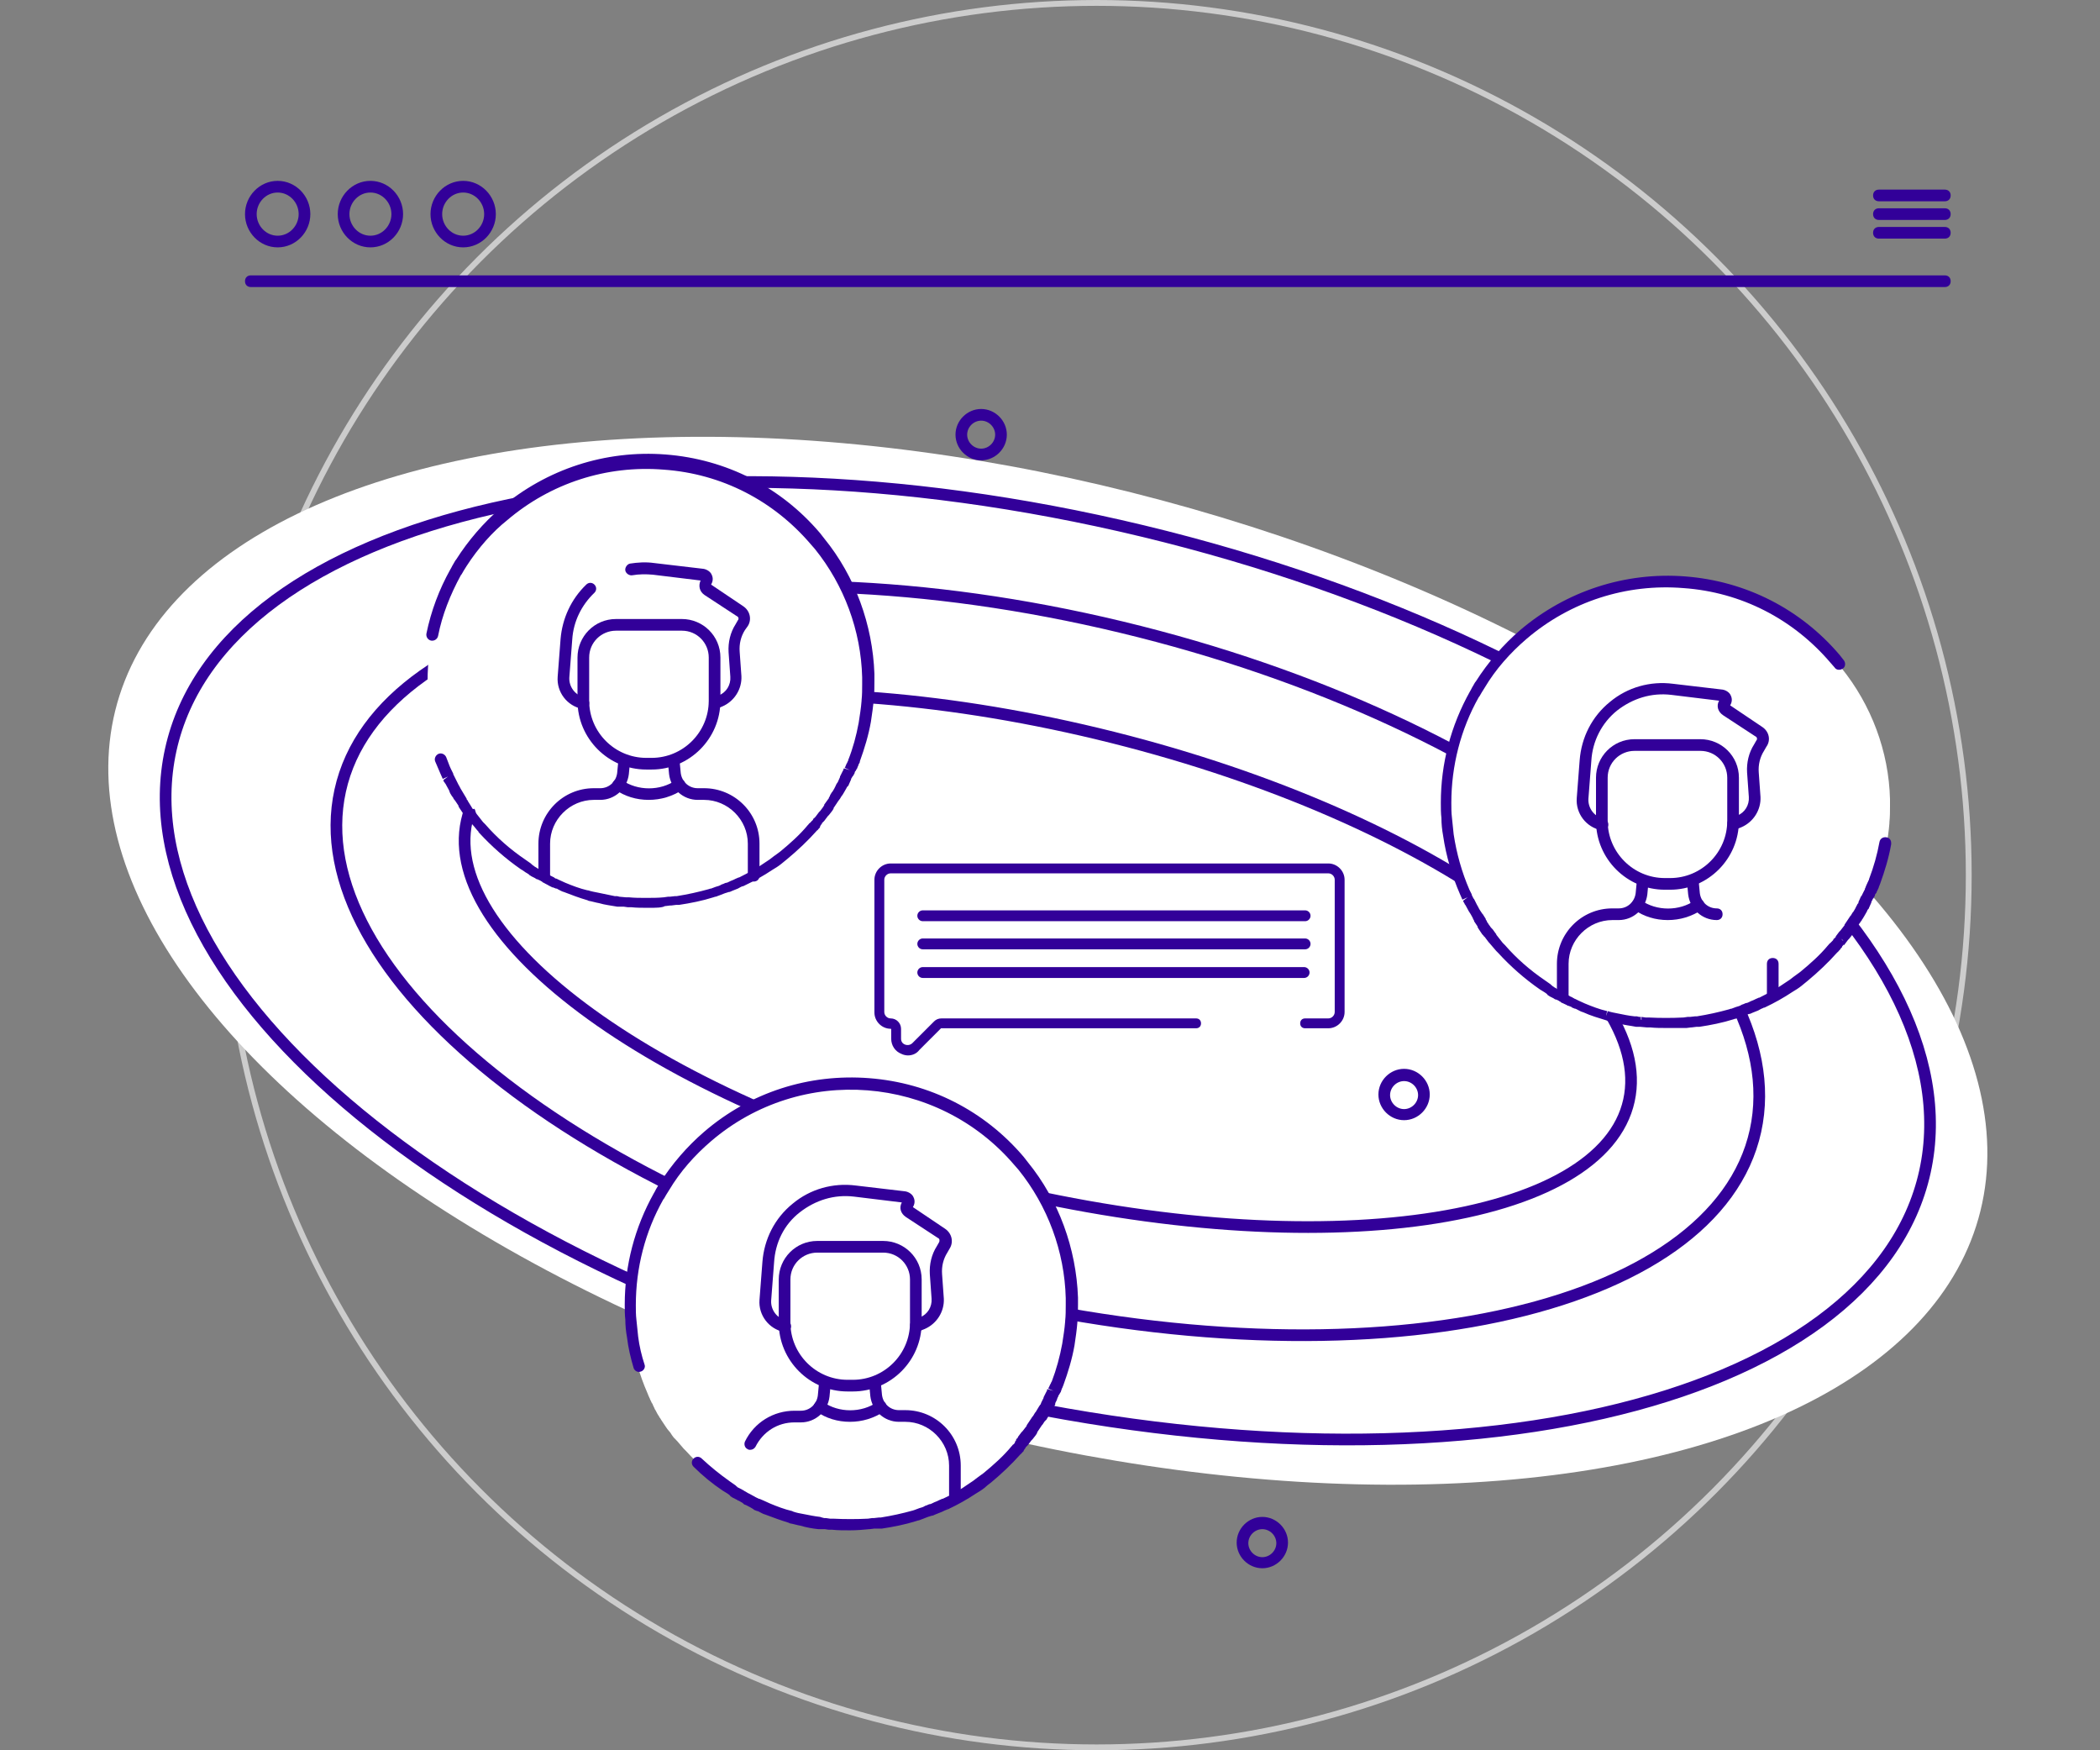<svg width="360" height="300" viewBox="0 0 360 300" fill="none" xmlns="http://www.w3.org/2000/svg">
<rect x="0" y="0" width="360" height="300" fill="#808080" stroke="none"/>
<circle cx="188" cy="150" r="149.5" stroke="#CCCCCC"/>
<ellipse rx="165.504" ry="81.278" transform="matrix(0.966 0.259 -0.24 0.971 179.629 164.675)" fill="white"/>
<path d="M300.937 193.842C297.531 209.308 281.171 220.426 256.816 225.612C232.543 230.781 200.692 229.958 167.036 221.866C133.38 213.773 104.388 199.968 84.718 184.233C64.981 168.446 54.915 150.973 58.321 135.508C61.726 120.043 78.087 108.924 102.442 103.738C126.715 98.569 158.566 99.392 192.221 107.485C225.877 115.577 254.869 129.382 274.54 145.117C294.276 160.905 304.342 178.377 300.937 193.842Z" stroke="#320099" stroke-width="2"/>
<path d="M329.989 200.828C325.578 220.863 305.032 235.309 274.779 242.209C244.596 249.092 205.081 248.367 163.408 238.347C121.735 228.327 85.889 210.933 61.621 190.957C37.296 170.935 24.858 148.558 29.27 128.523C33.681 108.488 54.227 94.041 84.48 87.142C114.662 80.258 154.178 80.984 195.851 91.004C237.524 101.024 273.369 118.418 297.638 138.394C321.963 158.416 334.4 180.793 329.989 200.828Z" stroke="#320099" stroke-width="2"/>
<path d="M279.249 188.628C278.116 193.775 274.387 198.148 268.392 201.612C262.395 205.076 254.216 207.575 244.392 208.985C224.751 211.804 198.75 210.239 171.063 203.582C143.376 196.925 119.334 186.457 102.847 174.952C94.601 169.198 88.29 163.214 84.345 157.36C80.401 151.507 78.876 145.869 80.01 140.723C81.143 135.576 84.872 131.202 90.867 127.739C96.864 124.274 105.043 121.775 114.867 120.365C134.508 117.547 160.509 119.112 188.196 125.769C215.883 132.426 239.925 142.893 256.412 154.398C264.658 160.153 270.969 166.136 274.914 171.991C278.858 177.844 280.383 183.481 279.249 188.628Z" stroke="#320099" stroke-width="2"/>
<path d="M216.4 268.8C214 268.8 212 266.8 212 264.4C212 262 214 260 216.4 260C218.8 260 220.8 262 220.8 264.4C220.8 266.8 218.8 268.8 216.4 268.8ZM216.4 262.1C215.1 262.1 214 263.2 214 264.5C214 265.8 215.1 266.9 216.4 266.9C217.7 266.9 218.8 265.8 218.8 264.5C218.8 263.2 217.7 262.1 216.4 262.1Z" fill="#320099"/>
<path d="M240.7 192C238.3 192 236.3 190 236.3 187.6C236.3 185.2 238.3 183.2 240.7 183.2C243.1 183.2 245.1 185.2 245.1 187.6C245.1 190 243.1 192 240.7 192ZM240.7 185.3C239.4 185.3 238.3 186.4 238.3 187.7C238.3 189 239.4 190.1 240.7 190.1C242 190.1 243.1 189 243.1 187.7C243.1 186.4 242 185.3 240.7 185.3Z" fill="#320099"/>
<path d="M96.3 96.9C96.2 96.9 96.2 96.9 96.1 96.9L96.3 96L96.1 96.9C95.7 96.8 95.3 96.5 95.3 96.1C95.3 95.7 95.4 95.3 95.7 95C95.8 95 95.8 94.9 95.9 94.9C96.3 94.5 96.9 94.6 97.3 94.9C97.7 95.3 97.7 95.9 97.3 96.3L97.1 96.6C96.9 96.8 96.6 96.9 96.3 96.9Z" fill="#320099"/>
<path d="M155.651 180.054C155.397 180.054 155.143 179.97 154.889 179.885C154.128 179.547 153.621 178.87 153.705 178.024V176.333C153.705 175.825 153.283 175.403 152.775 175.403C151.676 175.403 150.83 174.472 150.83 173.457V150.791C150.83 149.691 151.76 148.846 152.775 148.846H227.794C228.893 148.846 229.739 149.776 229.739 150.791V173.457C229.739 174.557 228.809 175.403 227.794 175.403H161.571C161.317 175.403 161.064 175.487 160.894 175.656L157.173 179.378C156.666 179.885 156.158 180.054 155.651 180.054Z" fill="white"/>
<path d="M155.651 180.9C155.313 180.9 154.89 180.815 154.552 180.646C153.452 180.223 152.776 179.208 152.776 178.024V176.417C152.776 176.333 152.691 176.333 152.691 176.333C151.169 176.333 149.9 175.064 149.9 173.542V150.791C149.9 149.269 151.169 148 152.691 148H227.71C229.232 148 230.501 149.269 230.501 150.791V173.457C230.501 174.98 229.232 176.248 227.71 176.248H223.735C223.227 176.248 222.889 175.91 222.889 175.403C222.889 174.895 223.227 174.557 223.735 174.557H227.71C228.302 174.557 228.809 174.049 228.809 173.457V150.791C228.809 150.199 228.302 149.692 227.71 149.692H152.691C152.099 149.692 151.592 150.199 151.592 150.791V173.457C151.592 174.049 152.099 174.557 152.691 174.557C153.706 174.557 154.467 175.403 154.467 176.333V178.024C154.467 178.532 154.721 178.87 155.144 179.039C155.567 179.208 156.074 179.124 156.412 178.786L160.134 175.064C160.472 174.726 160.895 174.557 161.402 174.557H205.044C205.551 174.557 205.889 174.895 205.889 175.403C205.889 175.91 205.551 176.248 205.044 176.248H161.402H161.318L157.597 179.97C157.089 180.646 156.328 180.9 155.651 180.9Z" fill="#320099"/>
<path d="M187.874 167.622H158.188C157.68 167.622 157.258 167.199 157.258 166.691C157.258 166.184 157.68 165.761 158.188 165.761H223.565C224.072 165.761 224.495 166.184 224.495 166.691C224.495 167.199 224.072 167.622 223.565 167.622H217.898" fill="#320099"/>
<path d="M107.8 223.4C107.8 224.3 107.8 225.1 107.9 226C108 227 108.1 228 108.2 229C108.7 232.4 109.6 235.6 111 238.8C111.1 239 111.1 239.1 111.2 239.3L111.3 239.5C111.3 239.6 111.4 239.7 111.4 239.7C111.4 239.8 111.5 239.9 111.5 240C111.6 240.1 111.6 240.2 111.7 240.4C111.8 240.5 111.8 240.6 111.9 240.7C111.9 240.7 111.9 240.7 111.9 240.8C112 240.9 112 241 112.1 241.2C112.2 241.3 112.2 241.5 112.3 241.6C112.5 241.9 112.6 242.2 112.8 242.5C112.9 242.6 112.9 242.7 113 242.8C113 242.9 113.1 243 113.2 243.1C113.2 243.2 113.3 243.2 113.3 243.3C113.4 243.4 113.4 243.5 113.5 243.6C113.6 243.8 113.8 244 113.9 244.2C114 244.3 114 244.4 114.1 244.5C114.3 244.8 114.5 245.1 114.7 245.3C114.9 245.5 115 245.7 115.2 246C115.3 246.1 115.4 246.3 115.5 246.4C115.6 246.5 115.7 246.6 115.8 246.7C115.8 246.7 115.8 246.7 115.9 246.8C115.9 246.8 115.9 246.9 116 246.9C116.4 247.4 116.8 247.8 117.2 248.3L117.3 248.4C117.3 248.4 117.3 248.4 117.4 248.5L117.5 248.6L117.6 248.7C119.7 251 122 253.1 124.6 254.9C124.9 255.1 125.3 255.4 125.6 255.6C125.7 255.7 125.8 255.7 125.9 255.8C125.9 255.8 126 255.8 126 255.9L126.1 256L126.2 256.1C126.4 256.2 126.6 256.3 126.8 256.4L126.9 256.5L127 256.6C127.2 256.7 127.5 256.9 127.7 257C127.8 257.1 128 257.1 128.1 257.2C128.4 257.4 128.7 257.5 129 257.7C129.1 257.8 129.2 257.8 129.3 257.9C129.4 257.9 129.5 258 129.6 258H129.7C129.8 258 129.9 258.1 129.9 258.1C130 258.1 130.1 258.2 130.1 258.2C130.2 258.2 130.3 258.3 130.4 258.3C130.8 258.5 131.1 258.6 131.5 258.8C132.8 259.3 134.1 259.8 135.4 260.2C135.5 260.2 135.5 260.2 135.6 260.3C136.2 260.5 136.7 260.6 137.3 260.7C138.3 260.9 139.3 261.1 140.3 261.3C140.4 261.3 140.5 261.3 140.7 261.4C140.8 261.4 141 261.4 141.1 261.5C141.2 261.5 141.4 261.5 141.5 261.5C141.6 261.5 141.8 261.5 141.9 261.5C142 261.5 142.1 261.5 142.2 261.5C142.3 261.5 142.4 261.5 142.5 261.5C142.6 261.5 142.7 261.5 142.7 261.5C143.7 261.6 144.7 261.6 145.7 261.6C146.8 261.6 147.9 261.6 148.9 261.5C149.1 261.5 149.4 261.5 149.6 261.4C149.7 261.4 149.7 261.4 149.8 261.4C149.8 261.4 149.8 261.4 149.9 261.4C150 261.4 150.1 261.4 150.1 261.4H150.4C150.5 261.4 150.6 261.4 150.7 261.4C150.7 261.4 150.7 261.4 150.8 261.4C150.9 261.4 150.9 261.4 151 261.4H151.1C151.2 261.4 151.2 261.4 151.3 261.4C153.2 261.1 155.1 260.7 157 260.1C157.1 260.1 157.2 260 157.3 260H157.4C157.7 259.9 157.9 259.8 158.2 259.7C158.6 259.6 158.9 259.5 159.3 259.3C159.4 259.3 159.5 259.2 159.6 259.2C159.8 259.1 160 259 160.2 259C160.5 258.9 160.8 258.7 161.2 258.6C161.5 258.5 161.8 258.3 162.1 258.2C162.2 258.2 162.2 258.1 162.3 258.1C163.9 257.3 165.5 256.4 167 255.4C167.5 255.1 168 254.7 168.4 254.4C168.8 254.1 169.1 253.8 169.5 253.6C171.3 252.2 173 250.6 174.5 248.8C174.6 248.7 174.7 248.6 174.8 248.4C174.9 248.3 174.9 248.2 175 248.2C175.1 248.1 175.2 248 175.3 247.9C175.3 247.9 175.3 247.9 175.4 247.8C175.5 247.7 175.5 247.6 175.6 247.5L175.7 247.4C175.9 247.1 176.1 246.9 176.3 246.6C176.4 246.5 176.4 246.5 176.5 246.4C176.8 246.1 177 245.7 177.2 245.4C177.3 245.3 177.4 245.1 177.5 245C177.6 244.9 177.7 244.7 177.8 244.6C177.9 244.5 178 244.3 178.1 244.2C178.2 244.1 178.3 243.9 178.4 243.8C178.5 243.7 178.5 243.6 178.6 243.5C178.6 243.4 178.7 243.4 178.7 243.3C178.7 243.3 178.7 243.3 178.7 243.2C178.8 243 178.9 242.9 179 242.7C179.1 242.5 179.2 242.3 179.3 242.1C179.3 242 179.4 241.9 179.4 241.8V241.7C179.5 241.6 179.5 241.5 179.6 241.4C179.7 241.3 179.7 241.2 179.8 241.1C179.8 241 179.9 240.9 180 240.8C180 240.7 180.1 240.6 180.1 240.6V240.5C180.1 240.4 180.2 240.3 180.2 240.3C180.2 240.2 180.3 240.1 180.3 240C180.3 239.9 180.4 239.9 180.4 239.8C180.4 239.7 180.5 239.6 180.5 239.5C180.5 239.4 180.6 239.3 180.6 239.2V239.1C180.6 239.1 180.6 239 180.7 239C180.8 238.9 180.8 238.7 180.9 238.6C181 238.5 181 238.3 181.1 238.2C181.2 238.1 181.2 237.9 181.3 237.8C182.1 235.6 182.7 233.4 183.2 231.1C183.4 229.8 183.6 228.5 183.7 227.2C183.7 227.1 183.7 227.1 183.7 227C183.8 226.1 183.8 225.2 183.8 224.3C183.8 223.9 183.8 223.5 183.8 223.1C183.6 214.9 180.6 206.9 175.4 200.5C175.3 200.4 175.2 200.2 175.1 200.1C175 200 174.9 199.8 174.7 199.7C161.1 183.8 137.2 181.9 121.2 195.5C118.3 198 115.8 200.9 113.8 204.1C113.6 204.4 113.5 204.7 113.3 204.9C113.1 205.2 113 205.5 112.8 205.7C109.5 210.5 107.8 216.9 107.8 223.4Z" fill="white"/>
<g opacity="0.5">
<path opacity="0.5" d="M152.7 240.9H151.6C150.3 240.9 149.1 240.2 148.4 239.2C148 238.7 147.8 238.1 147.7 237.4L147.5 235.3C151.5 234.2 154.4 230.5 154.4 226.2V225.3L155.4 224.9C157.1 224.2 158.2 222.5 158 220.7L157.7 216.5C157.6 215 158 213.5 158.8 212.3L159.2 211.6C159.6 210.9 159.4 210 158.8 209.5L153.3 205.9C153 205.7 152.8 205.4 152.8 205C152.8 204.8 152.9 204.6 153 204.4C153.3 203.9 153 203.2 152.4 203.2L143.9 202.2C136.4 201.3 129.6 206.9 129.1 214.4L128.6 220.9C128.4 223 129.9 224.9 132 225.4V226.3C132 230.6 134.9 234.3 138.9 235.4L138.7 237.5C138.6 238.2 138.4 238.8 138 239.3C137.3 240.3 136.1 241 134.8 241H133.7C129 241 125.2 244.8 125.2 249.5V255C125.3 255 125.3 255.1 125.4 255.1C125.7 255.3 126 255.4 126.3 255.6C126.4 255.7 126.5 255.7 126.6 255.8C126.7 255.8 126.8 255.9 126.9 255.9H127C127.1 255.9 127.1 256 127.2 256C127.3 256 127.4 256.1 127.4 256.1C127.5 256.1 127.6 256.2 127.7 256.2C128.1 256.4 128.4 256.5 128.8 256.7C130.1 257.2 131.4 257.7 132.7 258.1C132.8 258.1 132.8 258.1 132.9 258.2C133.5 258.4 134 258.5 134.6 258.6C135.6 258.8 136.6 259 137.6 259.2C137.7 259.2 137.8 259.2 138 259.3C138.1 259.3 138.3 259.3 138.4 259.4C138.5 259.4 138.7 259.4 138.8 259.5C138.9 259.5 139.1 259.5 139.2 259.5C139.3 259.5 139.4 259.5 139.5 259.5C139.6 259.5 139.7 259.5 139.8 259.5C139.9 259.5 140 259.5 140 259.5C141 259.6 142 259.6 143 259.6C144.1 259.6 145.2 259.6 146.2 259.5C146.4 259.5 146.7 259.5 146.9 259.4C147 259.4 147 259.4 147.1 259.4C147.1 259.4 147.1 259.4 147.2 259.4C147.3 259.4 147.4 259.4 147.4 259.4H147.7C147.8 259.4 147.9 259.4 148 259.4C148 259.4 148 259.4 148.1 259.4C148.2 259.4 148.2 259.4 148.3 259.4H148.4C148.5 259.4 148.5 259.4 148.6 259.4C150.5 259.1 152.4 258.7 154.3 258.1C154.4 258.1 154.5 258 154.6 258H154.7C155 257.9 155.2 257.8 155.5 257.7C155.9 257.6 156.2 257.4 156.6 257.3C156.7 257.3 156.8 257.2 156.9 257.2C157.1 257.1 157.3 257.1 157.5 257C157.8 256.9 158.2 256.7 158.5 256.6C158.8 256.5 159.1 256.3 159.4 256.2C159.5 256.2 159.5 256.1 159.6 256.1C160.1 255.8 160.7 255.6 161.2 255.3V249.8C161.2 244.7 157.4 240.9 152.7 240.9Z" fill="white"/>
</g>
<path d="M145.7 242.7C147.6 242.7 149.4 242.1 150.9 241.1C151.6 242.1 152.8 242.8 154.1 242.8H155.2C159.9 242.8 163.7 246.6 163.7 251.3V256.8C163.2 257.1 162.7 257.3 162.1 257.6C162 257.6 162 257.7 161.9 257.7C161.6 257.8 161.3 258 161 258.1C160.7 258.2 160.4 258.4 160 258.5C159.8 258.6 159.6 258.7 159.4 258.7C159.3 258.7 159.2 258.8 159.1 258.8C158.7 258.9 158.4 259.1 158 259.2C157.7 259.3 157.5 259.4 157.2 259.5H157.1C157 259.5 156.9 259.6 156.8 259.6C154.9 260.2 153 260.6 151.1 260.9C151 260.9 151 260.9 150.9 260.9H150.8C150.7 260.9 150.7 260.9 150.6 260.9C150.6 260.9 150.6 260.9 150.5 260.9C150.4 260.9 150.3 260.9 150.2 260.9H149.9C149.8 260.9 149.7 260.9 149.7 260.9C149.7 260.9 149.7 260.9 149.6 260.9C149.5 260.9 149.5 260.9 149.4 260.9C149.2 260.9 149 260.9 148.7 261C147.6 261.1 146.6 261.1 145.5 261.1C144.5 261.1 143.5 261.1 142.5 261C142.4 261 142.3 261 142.3 261C142.2 261 142.1 261 142 261C141.9 261 141.8 261 141.7 261C141.6 261 141.4 261 141.3 261C141.2 261 141 261 140.9 260.9C140.8 260.9 140.6 260.9 140.5 260.8C140.4 260.8 140.3 260.8 140.1 260.7C139.1 260.6 138.1 260.4 137.1 260.1C136.5 260 136 259.8 135.4 259.7C135.3 259.7 135.3 259.7 135.2 259.6C133.9 259.2 132.6 258.8 131.3 258.2C130.9 258.1 130.6 257.9 130.2 257.7C130.1 257.7 130 257.6 129.9 257.6C129.8 257.6 129.7 257.5 129.7 257.5C129.6 257.5 129.6 257.4 129.5 257.4H129.4C129.3 257.4 129.2 257.3 129.1 257.3C129 257.2 128.9 257.2 128.8 257.1C128.5 256.9 128.2 256.8 127.9 256.6C127.8 256.6 127.8 256.5 127.7 256.5V251C127.7 246.3 131.5 242.5 136.2 242.5H137.3C138.6 242.5 139.8 241.8 140.5 240.8C142 242.1 143.8 242.7 145.7 242.7Z" fill="white"/>
<path d="M150.299 239.3C150.399 240 150.599 240.6 150.999 241.1C149.499 242.1 147.699 242.7 145.799 242.7C143.899 242.7 142.099 242.1 140.599 241.1C140.999 240.6 141.199 240 141.299 239.3L141.499 237.2C142.299 237.4 143.199 237.6 144.099 237.6H147.599C148.499 237.6 149.399 237.5 150.199 237.2L150.299 239.3Z" fill="white"/>
<path d="M161.3 211.3C162 211.8 162.2 212.7 161.7 213.4L161.3 214.1C160.5 215.4 160.1 216.9 160.2 218.3L160.5 222.5C160.6 224.3 159.5 226 157.9 226.7L156.9 227.1V218.6C156.9 215.9 154.7 213.7 152 213.7H139.3C136.6 213.7 134.4 215.9 134.4 218.6V227.1C132.3 226.7 130.9 224.8 131 222.6L131.5 216.1C132.1 208.6 138.8 203 146.3 203.9L154.8 204.9C155.4 205 155.7 205.6 155.4 206.1C155.3 206.3 155.2 206.5 155.2 206.7C155.2 207 155.4 207.4 155.7 207.6L161.3 211.3Z" fill="white"/>
<path d="M157 227.1V228C157 232.3 154.1 236 150.1 237.1C149.3 237.3 148.4 237.5 147.5 237.5H144C143.1 237.5 142.2 237.4 141.4 237.1C137.4 236 134.5 232.3 134.5 228V227.1V218.6C134.5 215.9 136.7 213.7 139.4 213.7H152.1C154.8 213.7 157 215.9 157 218.6V227.1Z" fill="white"/>
<path d="M163.699 257.7C163.099 257.7 162.699 257.3 162.699 256.7V251.2C162.699 247.1 159.299 243.7 155.199 243.7H154.099C151.599 243.7 149.499 241.8 149.199 239.3L148.999 237.2C148.899 236.7 149.299 236.2 149.899 236.1C150.399 236 150.899 236.4 150.999 237L151.199 239.1C151.399 240.6 152.599 241.7 154.099 241.7H155.199C160.399 241.7 164.699 245.9 164.699 251.2V256.7C164.699 257.3 164.299 257.7 163.699 257.7Z" fill="#320099"/>
<path d="M128.599 248.5C128.499 248.5 128.299 248.5 128.199 248.4C127.699 248.2 127.499 247.6 127.699 247.1C129.299 243.8 132.599 241.8 136.199 241.8H137.299C138.799 241.8 139.999 240.7 140.199 239.2L140.399 237.1C140.499 236.6 140.999 236.1 141.499 236.2C141.999 236.3 142.399 236.8 142.399 237.3L142.199 239.4C141.899 241.9 139.799 243.8 137.299 243.8H136.199C133.299 243.8 130.799 245.4 129.499 248C129.299 248.3 128.999 248.5 128.599 248.5Z" fill="#320099"/>
<path d="M145.7 243.7C143.6 243.7 141.6 243.1 139.9 241.9C139.4 241.6 139.3 241 139.7 240.5C140 240 140.6 239.9 141.1 240.3C143.8 242.2 147.7 242.2 150.4 240.3C150.9 240 151.5 240.1 151.8 240.5C152.1 241 152 241.6 151.6 241.9C149.8 243.1 147.8 243.7 145.7 243.7Z" fill="#320099"/>
<path d="M146.2 238.5H145.3C138.8 238.5 133.5 233.2 133.5 226.7V219.3C133.5 215.7 136.4 212.7 140.1 212.7H151.4C155 212.7 158 215.6 158 219.3V226.7C158 233.2 152.7 238.5 146.2 238.5ZM140.1 214.7C137.6 214.7 135.5 216.7 135.5 219.3V226.7C135.5 232.1 139.9 236.5 145.3 236.5H146.2C151.6 236.5 156 232.1 156 226.7V219.3C156 216.8 154 214.7 151.4 214.7H140.1Z" fill="#320099"/>
<path d="M145.699 262.3C144.599 262.3 143.599 262.3 142.699 262.2H142.199C142.199 262.2 142.199 262.2 142.099 262.2L141.399 262.1C141.199 262.1 141.099 262.1 140.999 262.1H140.699H140.599H140.299C139.299 262 138.199 261.8 137.199 261.5C136.599 261.4 135.999 261.2 135.399 261.1L135.199 261C133.899 260.6 132.499 260.1 131.199 259.6C130.799 259.5 130.499 259.3 130.099 259.1L129.899 259H129.799L129.299 258.8C129.299 258.8 129.199 258.8 129.199 258.7L128.699 258.4C128.299 258.2 127.999 258 127.699 257.9C127.599 257.9 127.499 257.8 127.399 257.7L127.299 257.6C127.099 257.5 126.799 257.3 126.599 257.2H126.499L126.399 257.1L126.199 257C125.999 256.9 125.799 256.8 125.599 256.7L125.299 256.5C125.299 256.5 125.199 256.5 125.199 256.4L124.999 256.2C124.599 255.9 124.199 255.7 123.899 255.5C122.099 254.3 120.399 252.9 118.899 251.4C118.499 251 118.499 250.4 118.899 250C119.299 249.6 119.899 249.6 120.299 250C121.799 251.4 123.399 252.7 125.099 253.9C125.399 254.1 125.799 254.4 126.099 254.6L126.299 254.8C126.299 254.8 126.399 254.8 126.399 254.9L126.599 255C126.799 255.1 126.999 255.2 127.199 255.3L127.299 255.4C127.299 255.4 127.299 255.4 127.399 255.4C127.399 255.4 127.499 255.4 127.499 255.5C127.699 255.6 127.899 255.7 128.199 255.9L128.599 256.1C128.899 256.3 129.199 256.4 129.499 256.6L130.099 256.9H130.199L130.899 257.2C131.299 257.4 131.599 257.5 131.999 257.7C133.199 258.2 134.499 258.7 135.799 259L135.999 259.1C136.599 259.3 137.099 259.4 137.699 259.5C138.699 259.7 139.699 259.9 140.599 260L140.899 260.1L141.299 260.2C141.399 260.2 141.499 260.2 141.599 260.2L142.299 260.3H142.799C144.699 260.4 146.899 260.4 148.799 260.3L149.499 260.2C149.499 260.2 149.599 260.2 149.699 260.2C149.699 260.2 149.699 260.2 149.799 260.2L150.699 260.1H150.799H150.899H150.999C152.899 259.8 154.699 259.4 156.499 258.9L156.799 258.8C157.099 258.7 157.299 258.6 157.599 258.5C157.999 258.4 158.299 258.3 158.599 258.1L158.899 258C159.099 257.9 159.299 257.8 159.499 257.8C159.799 257.7 160.099 257.5 160.399 257.4C160.699 257.3 160.999 257.1 161.299 257L161.499 256.9C161.499 256.9 161.499 256.9 161.599 256.9C163.199 256.2 164.699 255.3 166.099 254.3C166.599 254 166.999 253.7 167.499 253.3C167.899 253 168.199 252.8 168.599 252.5C170.299 251.1 171.999 249.6 173.399 247.9C173.399 247.9 173.399 247.9 173.499 247.8C173.599 247.7 173.599 247.6 173.699 247.6L173.799 247.5L173.899 247.4C173.899 247.4 173.999 247.3 173.999 247.2C173.999 247.2 173.999 247.2 173.999 247.1C174.099 247 174.199 246.9 174.199 246.8C174.199 246.8 174.199 246.8 174.199 246.7L174.499 246.4C174.499 246.4 174.499 246.4 174.499 246.3C174.699 246 174.899 245.8 175.099 245.5L175.299 245.3C175.499 245 175.799 244.7 175.999 244.4C175.999 244.4 175.999 244.4 175.999 244.3L176.799 243.1C176.899 242.9 176.999 242.8 177.099 242.7L177.399 242.2C177.399 242.2 177.399 242.1 177.499 242.1L177.799 241.6C177.899 241.4 177.999 241.3 178.099 241.1C178.199 241 178.199 240.9 178.299 240.8L178.399 240.7C178.399 240.6 178.499 240.5 178.499 240.4L178.899 239.6C178.899 239.6 178.899 239.6 178.899 239.5L179.399 238.5C179.499 238.4 179.499 238.3 179.499 238.2C179.499 238.2 179.499 238.1 179.599 238.1L180.599 238.4L179.699 238L179.899 237.6C179.999 237.4 179.999 237.3 180.099 237.2C180.199 237 180.199 236.9 180.299 236.8C181.099 234.7 181.699 232.5 182.099 230.3C182.299 229 182.499 227.8 182.599 226.5V226.4C182.699 225.5 182.699 224.6 182.699 223.7C182.699 223.3 182.699 222.9 182.699 222.5C182.499 214.5 179.599 206.7 174.599 200.5L173.899 199.7C160.699 184.2 137.299 182.4 121.899 195.6C119.099 198 116.599 200.8 114.699 204C114.499 204.3 114.399 204.5 114.199 204.8C113.999 205.1 113.899 205.4 113.699 205.6C110.599 211.1 108.999 217.3 108.999 223.7C108.999 224.5 108.999 225.4 109.099 226.2C109.199 227.2 109.299 228.1 109.399 229.1C109.599 230.7 109.999 232.4 110.499 233.9C110.699 234.4 110.299 235 109.799 235.1C109.299 235.3 108.699 234.9 108.599 234.4C108.099 232.7 107.699 231 107.499 229.3C107.299 228.2 107.199 227.2 107.199 226.2C107.099 225.4 107.099 224.5 107.099 223.6C107.099 216.9 108.799 210.4 112.099 204.5C112.299 204.2 112.399 203.9 112.599 203.6C112.799 203.3 112.899 203 113.099 202.8C115.199 199.5 117.799 196.5 120.699 194C128.599 187.2 138.699 184 148.999 184.8C159.399 185.6 168.799 190.4 175.499 198.3L176.199 199.2C181.499 205.7 184.499 214 184.799 222.4C184.799 222.8 184.799 223.2 184.799 223.6C184.799 224.6 184.799 225.5 184.699 226.4V226.5V226.6C184.599 227.9 184.399 229.3 184.199 230.6C183.799 232.9 183.099 235.2 182.299 237.4C182.199 237.6 182.199 237.7 182.099 237.9C181.999 238 181.999 238.2 181.899 238.4C181.899 238.5 181.799 238.7 181.699 238.8C181.699 238.9 181.599 238.9 181.599 239C181.599 239 181.599 239.1 181.499 239.1C181.499 239.1 181.399 239.3 181.399 239.4C181.399 239.4 181.299 239.5 181.299 239.6L181.199 239.8V239.9L180.899 240.5V240.6C180.899 240.6 180.899 240.6 180.899 240.7L180.499 241.6C180.499 241.7 180.399 241.8 180.299 241.9L180.199 242L180.099 242.2L179.999 242.3C179.899 242.5 179.799 242.7 179.699 242.8L179.399 243.3C179.399 243.3 179.399 243.4 179.299 243.4L179.199 243.5C179.199 243.5 179.199 243.6 179.099 243.6L178.899 243.9C178.799 244.1 178.699 244.2 178.599 244.3L177.799 245.5C177.799 245.5 177.799 245.5 177.799 245.6C177.599 246 177.299 246.3 176.999 246.7L176.799 246.9C176.599 247.2 176.399 247.4 176.199 247.7C176.199 247.7 176.199 247.7 176.099 247.8L175.799 248.1C175.799 248.1 175.799 248.1 175.799 248.2L175.699 248.3C175.599 248.4 175.599 248.5 175.499 248.6C175.499 248.6 175.499 248.6 175.499 248.7L175.299 248.9L175.199 249C175.099 249.1 175.099 249.2 174.999 249.2C173.399 251 171.699 252.6 169.899 254.1C169.499 254.4 169.099 254.7 168.799 255C168.299 255.4 167.799 255.7 167.299 256C165.799 257 164.199 257.9 162.499 258.7H162.399C162.399 258.7 162.299 258.8 162.199 258.8C161.899 258.9 161.599 259.1 161.299 259.2C160.999 259.3 160.599 259.5 160.299 259.6C160.099 259.7 159.899 259.8 159.699 259.8L159.399 259.9C158.999 260 158.599 260.2 158.299 260.3C157.999 260.4 157.799 260.5 157.499 260.6H157.399L157.099 260.7C155.199 261.3 153.199 261.7 151.199 262H151.099H150.899C150.799 262 150.699 262 150.699 262H149.999C149.899 262 149.899 262 149.899 262L149.099 262.1H148.999C147.999 262.2 146.899 262.3 145.699 262.3ZM149.899 260H149.799C149.899 260 149.899 260 149.899 260C149.999 260 149.899 260 149.899 260ZM162.399 258.5C162.399 258.5 162.299 258.5 162.299 258.6C162.299 258.6 162.299 258.6 162.399 258.5Z" fill="#320099"/>
<path d="M300.9 117.5C300.6 117.5 300.3 117.4 300.1 117.2L299.9 116.9C299.5 116.5 299.5 115.9 299.9 115.5C300.3 115.1 300.9 115.1 301.3 115.5C301.4 115.6 301.4 115.6 301.5 115.6C301.9 115.8 302 116.2 302 116.6C301.9 117 301.6 117.3 301.2 117.4C301 117.5 300.9 117.5 300.9 117.5Z" fill="#320099"/>
<path d="M248 137.3C248 138.2 248 139 248.1 139.9C248.2 140.9 248.3 141.9 248.4 142.9C248.9 146.3 249.8 149.5 251.2 152.7C251.3 152.9 251.3 153 251.4 153.2L251.5 153.4C251.5 153.5 251.6 153.6 251.6 153.6C251.6 153.7 251.7 153.8 251.7 153.9C251.8 154 251.8 154.1 251.9 154.3C252 154.4 252 154.5 252.1 154.6C252.1 154.6 252.1 154.6 252.1 154.7C252.2 154.8 252.2 154.9 252.3 155.1C252.4 155.2 252.4 155.4 252.5 155.5C252.7 155.8 252.8 156.1 253 156.4C253.1 156.5 253.1 156.6 253.2 156.7C253.2 156.8 253.3 156.9 253.4 157C253.4 157.1 253.5 157.1 253.5 157.2C253.6 157.3 253.6 157.4 253.7 157.5C253.8 157.7 254 157.9 254.1 158.1C254.2 158.2 254.2 158.3 254.3 158.4C254.5 158.7 254.7 159 254.9 159.2C255.1 159.4 255.2 159.6 255.4 159.9C255.5 160 255.6 160.2 255.7 160.3C255.8 160.4 255.9 160.5 256 160.6C256 160.6 256 160.6 256.1 160.7C256.1 160.7 256.1 160.8 256.2 160.8C256.6 161.3 257 161.7 257.4 162.2L257.5 162.3C257.5 162.3 257.5 162.3 257.6 162.4L257.7 162.5L257.8 162.6C259.9 164.9 262.2 167 264.8 168.8C265.1 169 265.5 169.3 265.8 169.5C265.9 169.6 266 169.6 266.1 169.7C266.1 169.7 266.2 169.7 266.2 169.8L266.3 169.9L266.4 170C266.6 170.1 266.8 170.2 267 170.3L267.1 170.4L267.2 170.5C267.4 170.6 267.7 170.8 267.9 170.9C268 171 268.2 171 268.3 171.1C268.6 171.3 268.9 171.4 269.2 171.6C269.3 171.7 269.4 171.7 269.5 171.8C269.6 171.8 269.7 171.9 269.8 171.9H269.9C270 171.9 270.1 172 270.1 172C270.2 172 270.3 172.1 270.3 172.1C270.4 172.1 270.5 172.2 270.6 172.2C271 172.4 271.3 172.5 271.7 172.7C273 173.2 274.3 173.7 275.6 174.1C275.7 174.1 275.7 174.1 275.8 174.2C276.4 174.4 276.9 174.5 277.5 174.6C278.5 174.8 279.5 175 280.5 175.2C280.6 175.2 280.7 175.2 280.9 175.3C281 175.3 281.2 175.3 281.3 175.4C281.4 175.4 281.6 175.4 281.7 175.4C281.8 175.4 282 175.4 282.1 175.4C282.2 175.4 282.3 175.4 282.4 175.4C282.5 175.4 282.6 175.4 282.7 175.4C282.8 175.4 282.9 175.4 282.9 175.4C283.9 175.5 284.9 175.5 285.9 175.5C287 175.5 288.1 175.5 289.1 175.4C289.3 175.4 289.6 175.4 289.8 175.3C289.9 175.3 289.9 175.3 290 175.3C290 175.3 290 175.3 290.1 175.3C290.2 175.3 290.3 175.3 290.3 175.3H290.6C290.7 175.3 290.8 175.3 290.9 175.3C290.9 175.3 290.9 175.3 291 175.3C291.1 175.3 291.1 175.3 291.2 175.3H291.3C291.4 175.3 291.4 175.3 291.5 175.3C293.4 175 295.3 174.6 297.2 174C297.3 174 297.4 173.9 297.5 173.9H297.6C297.9 173.8 298.1 173.7 298.4 173.6C298.8 173.5 299.1 173.4 299.5 173.2C299.6 173.2 299.7 173.1 299.8 173.1C300 173 300.2 172.9 300.4 172.9C300.7 172.8 301 172.6 301.4 172.5C301.7 172.4 302 172.2 302.3 172.1C302.4 172.1 302.4 172 302.5 172C304.1 171.2 305.7 170.3 307.2 169.3C307.7 169 308.2 168.6 308.6 168.3C309 168 309.3 167.7 309.7 167.5C311.5 166.1 313.2 164.5 314.7 162.7C314.8 162.6 314.9 162.5 315 162.3C315.1 162.2 315.1 162.1 315.2 162.1C315.3 162 315.4 161.9 315.5 161.8C315.5 161.8 315.5 161.8 315.6 161.7C315.7 161.6 315.7 161.5 315.8 161.4L315.9 161.3C316.1 161 316.3 160.8 316.5 160.5C316.6 160.4 316.6 160.4 316.7 160.3C317 160 317.2 159.6 317.4 159.3C317.5 159.2 317.6 159 317.7 158.9C317.8 158.8 317.9 158.6 318 158.5C318.1 158.4 318.2 158.2 318.3 158.1C318.4 158 318.5 157.8 318.6 157.7C318.7 157.6 318.7 157.5 318.8 157.4C318.8 157.3 318.9 157.3 318.9 157.2C318.9 157.2 318.9 157.2 318.9 157.1C319 156.9 319.1 156.8 319.2 156.6C319.3 156.4 319.4 156.2 319.5 156C319.5 155.9 319.6 155.8 319.6 155.7V155.6C319.7 155.5 319.7 155.4 319.8 155.3C319.9 155.2 319.9 155.1 320 155C320 154.9 320.1 154.8 320.2 154.7C320.2 154.6 320.3 154.5 320.3 154.5V154.4C320.3 154.3 320.4 154.2 320.4 154.2C320.4 154.1 320.5 154 320.5 153.9C320.5 153.8 320.6 153.8 320.6 153.7C320.6 153.6 320.7 153.5 320.7 153.4C320.7 153.3 320.8 153.2 320.8 153.1V153C320.8 153 320.8 152.9 320.9 152.9C321 152.8 321 152.6 321.1 152.5C321.2 152.4 321.2 152.2 321.3 152.1C321.4 152 321.4 151.8 321.5 151.7C322.3 149.5 322.9 147.3 323.4 145C323.6 143.7 323.8 142.4 323.9 141.1C323.9 141 323.9 141 323.9 140.9C324 140 324 139.1 324 138.2C324 137.8 324 137.4 324 137C323.8 128.8 320.8 120.8 315.6 114.4C315.5 114.3 315.4 114.1 315.3 114C315.2 113.9 315.1 113.7 314.9 113.6C301.3 97.7 277.4 95.8 261.4 109.4C258.5 111.9 256 114.8 254 118C253.8 118.3 253.7 118.6 253.5 118.8C253.3 119.1 253.2 119.4 253 119.6C249.6 124.4 248 130.8 248 137.3Z" fill="white"/>
<g opacity="0.5">
<path opacity="0.5" d="M292.9 154.9H291.8C290.5 154.9 289.3 154.2 288.6 153.2C288.2 152.7 288 152.1 287.9 151.4L287.7 149.3C291.7 148.2 294.6 144.5 294.6 140.2V139.3L295.6 138.9C297.3 138.2 298.4 136.5 298.2 134.7L297.9 130.5C297.8 129 298.2 127.5 299 126.3L299.4 125.6C299.8 124.9 299.6 124 299 123.5L293.5 119.9C293.2 119.7 293 119.4 293 119C293 118.8 293.1 118.6 293.2 118.4C293.5 117.9 293.2 117.2 292.6 117.2L284.1 116.2C276.6 115.3 269.8 120.9 269.3 128.4L268.8 134.9C268.6 137 270.1 138.9 272.2 139.4V140.3C272.2 144.6 275.1 148.3 279.1 149.4L278.9 151.5C278.8 152.2 278.6 152.8 278.2 153.3C277.5 154.3 276.3 155 275 155H273.9C269.2 155 265.4 158.8 265.4 163.5V169C265.5 169 265.5 169.1 265.6 169.1C265.9 169.3 266.2 169.4 266.5 169.6C266.6 169.7 266.7 169.7 266.8 169.8C266.9 169.8 267 169.9 267.1 169.9H267.2C267.3 169.9 267.3 170 267.4 170C267.5 170 267.6 170.1 267.6 170.1C267.7 170.1 267.8 170.2 267.9 170.2C268.3 170.4 268.6 170.5 269 170.7C270.3 171.2 271.6 171.7 272.9 172.1C273 172.1 273 172.1 273.1 172.2C273.7 172.4 274.2 172.5 274.8 172.6C275.8 172.8 276.8 173 277.8 173.2C277.9 173.2 278 173.2 278.2 173.3C278.3 173.3 278.5 173.3 278.6 173.4C278.7 173.4 278.9 173.4 279 173.5C279.1 173.5 279.3 173.5 279.4 173.5C279.5 173.5 279.6 173.5 279.7 173.5C279.8 173.5 279.9 173.5 280 173.5C280.1 173.5 280.2 173.5 280.2 173.5C281.2 173.6 282.2 173.6 283.2 173.6C284.3 173.6 285.4 173.6 286.4 173.5C286.6 173.5 286.9 173.5 287.1 173.4C287.2 173.4 287.2 173.4 287.3 173.4C287.3 173.4 287.3 173.4 287.4 173.4C287.5 173.4 287.6 173.4 287.6 173.4H287.9C288 173.4 288.1 173.4 288.2 173.4C288.2 173.4 288.2 173.4 288.3 173.4C288.4 173.4 288.4 173.4 288.5 173.4H288.6C288.7 173.4 288.7 173.4 288.8 173.4C290.7 173.1 292.6 172.7 294.5 172.1C294.6 172.1 294.7 172 294.8 172H294.9C295.2 171.9 295.4 171.8 295.7 171.7C296.1 171.6 296.4 171.4 296.8 171.3C296.9 171.3 297 171.2 297.1 171.2C297.3 171.1 297.5 171.1 297.7 171C298 170.9 298.4 170.7 298.7 170.6C299 170.5 299.3 170.3 299.6 170.2C299.7 170.2 299.7 170.1 299.8 170.1C300.3 169.8 300.9 169.6 301.4 169.3V163.8C301.3 158.7 297.5 154.9 292.9 154.9Z" fill="white"/>
</g>
<path d="M285.9 156.7C287.8 156.7 289.6 156.1 291.1 155.1C291.8 156.1 293 156.8 294.3 156.8H295.4C300.1 156.8 303.9 160.6 303.9 165.3V170.8C303.4 171.1 302.9 171.3 302.3 171.6C302.2 171.6 302.2 171.7 302.1 171.7C301.8 171.8 301.5 172 301.2 172.1C300.9 172.2 300.6 172.4 300.2 172.5C300 172.6 299.8 172.7 299.6 172.7C299.5 172.7 299.4 172.8 299.3 172.8C298.9 172.9 298.6 173.1 298.2 173.2C297.9 173.3 297.7 173.4 297.4 173.5H297.3C297.2 173.5 297.1 173.6 297 173.6C295.1 174.2 293.2 174.6 291.3 174.9C291.2 174.9 291.2 174.9 291.1 174.9H291C290.9 174.9 290.9 174.9 290.8 174.9C290.8 174.9 290.8 174.9 290.7 174.9C290.6 174.9 290.5 174.9 290.4 174.9H290.1C290 174.9 289.9 174.9 289.9 174.9C289.9 174.9 289.9 174.9 289.8 174.9C289.7 174.9 289.7 174.9 289.6 174.9C289.4 174.9 289.2 174.9 288.9 175C287.8 175.1 286.8 175.1 285.7 175.1C284.7 175.1 283.7 175.1 282.7 175C282.6 175 282.5 175 282.5 175C282.4 175 282.3 175 282.2 175C282.1 175 282 175 281.9 175C281.8 175 281.6 175 281.5 175C281.4 175 281.2 175 281.1 174.9C281 174.9 280.8 174.9 280.7 174.8C280.6 174.8 280.5 174.8 280.3 174.7C279.3 174.6 278.3 174.4 277.3 174.1C276.7 174 276.2 173.8 275.6 173.7C275.5 173.7 275.5 173.7 275.4 173.6C274.1 173.2 272.8 172.8 271.5 172.2C271.1 172.1 270.8 171.9 270.4 171.7C270.3 171.7 270.2 171.6 270.1 171.6C270 171.6 269.9 171.5 269.9 171.5C269.8 171.5 269.8 171.4 269.7 171.4H269.6C269.5 171.4 269.4 171.3 269.3 171.3C269.2 171.2 269.1 171.2 269 171.1C268.7 170.9 268.4 170.8 268.1 170.6C268 170.6 268 170.5 267.9 170.5V165C267.9 160.3 271.7 156.5 276.4 156.5H277.5C278.8 156.5 280 155.8 280.7 154.8C282.1 156.1 283.9 156.7 285.9 156.7Z" fill="white"/>
<path d="M290.4 153.2C290.5 153.9 290.7 154.5 291.1 155C289.6 156 287.8 156.6 285.9 156.6C284 156.6 282.2 156 280.7 155C281.1 154.5 281.3 153.9 281.4 153.2L281.6 151.1C282.4 151.3 283.3 151.5 284.2 151.5H287.7C288.6 151.5 289.5 151.4 290.3 151.1L290.4 153.2Z" fill="white"/>
<path d="M301.5 125.3C302.2 125.8 302.4 126.7 301.9 127.4L301.5 128.1C300.7 129.4 300.3 130.9 300.4 132.3L300.7 136.5C300.8 138.3 299.7 140 298.1 140.7L297.1 141.1V132.6C297.1 129.9 294.9 127.7 292.2 127.7H279.5C276.8 127.7 274.6 129.9 274.6 132.6V141.1C272.5 140.7 271.1 138.8 271.2 136.6L271.7 130.1C272.3 122.6 279 117 286.5 117.9L295 118.9C295.6 119 295.9 119.6 295.6 120.1C295.5 120.3 295.4 120.5 295.4 120.7C295.4 121 295.6 121.4 295.9 121.6L301.5 125.3Z" fill="white"/>
<path d="M297.1 141.1V142C297.1 146.3 294.2 150 290.2 151.1C289.4 151.3 288.5 151.5 287.6 151.5H284.1C283.2 151.5 282.3 151.4 281.5 151.1C277.5 150 274.6 146.3 274.6 142V141.1V132.6C274.6 129.9 276.8 127.7 279.5 127.7H292.2C294.9 127.7 297.1 129.9 297.1 132.6V141.1Z" fill="white"/>
<path d="M294.3 157.7C291.8 157.7 289.7 155.8 289.4 153.3L289.2 151.2C289.1 150.7 289.5 150.2 290.1 150.1C290.6 150 291.1 150.4 291.2 151L291.4 153.1C291.6 154.6 292.8 155.7 294.3 155.7C294.9 155.7 295.3 156.1 295.3 156.7C295.3 157.3 294.9 157.7 294.3 157.7Z" fill="#320099"/>
<path d="M303.9 171.7C303.3 171.7 302.9 171.3 302.9 170.7V165.2C302.9 164.6 303.3 164.2 303.9 164.2C304.5 164.2 304.9 164.6 304.9 165.2V170.7C304.9 171.3 304.4 171.7 303.9 171.7Z" fill="#320099"/>
<path d="M267.9 171.7C267.3 171.7 266.9 171.3 266.9 170.7V165.2C266.9 160 271.1 155.7 276.4 155.7H277.5C279 155.7 280.2 154.6 280.4 153.1L280.6 151C280.7 150.5 281.2 150 281.7 150.1C282.2 150.2 282.6 150.7 282.6 151.2L282.4 153.3C282.1 155.8 280 157.7 277.5 157.7H276.4C272.3 157.7 268.9 161.1 268.9 165.2V170.7C268.9 171.3 268.5 171.7 267.9 171.7Z" fill="#320099"/>
<path d="M285.9 157.7C283.8 157.7 281.8 157.1 280.1 155.9C279.6 155.6 279.5 155 279.9 154.5C280.3 154 280.8 153.9 281.3 154.3C284 156.2 287.9 156.2 290.6 154.3C291.1 154 291.7 154.1 292 154.5C292.3 155 292.2 155.6 291.8 155.9C290 157.1 288 157.7 285.9 157.7Z" fill="#320099"/>
<path d="M286.3 152.5H285.4C278.9 152.5 273.6 147.2 273.6 140.7V133.3C273.6 129.7 276.5 126.7 280.2 126.7H291.5C295.1 126.7 298.1 129.6 298.1 133.3V140.7C298.1 147.2 292.8 152.5 286.3 152.5ZM280.2 128.7C277.7 128.7 275.6 130.7 275.6 133.3V140.7C275.6 146.1 280 150.5 285.4 150.5H286.3C291.7 150.5 296.1 146.1 296.1 140.7V133.3C296.1 130.8 294.1 128.7 291.5 128.7H280.2Z" fill="#320099"/>
<path d="M297.1 142.1C296.7 142.1 296.3 141.9 296.2 141.5C296 141 296.2 140.4 296.8 140.2L297.8 139.8C299.1 139.3 299.9 138 299.8 136.6L299.5 132.4C299.4 130.7 299.8 129 300.7 127.6L301.1 126.9C301.3 126.7 301.2 126.3 300.9 126.2L295.4 122.6C294.5 122 294.2 121 294.7 120.1L286.5 119.1C283.1 118.7 279.9 119.7 277.2 121.8C274.6 123.9 273 127 272.8 130.4L272.3 136.9C272.2 138.5 273.3 140 274.9 140.3C275.4 140.4 275.8 140.9 275.7 141.5C275.6 142.1 275.1 142.4 274.5 142.3C271.9 141.8 270.1 139.4 270.3 136.8L270.8 130.3C271.1 126.4 272.9 122.8 276 120.3C279 117.8 282.9 116.7 286.8 117.2L295.3 118.2C295.9 118.3 296.5 118.7 296.7 119.2C297 119.8 296.9 120.4 296.6 120.9L302.1 124.6C303.3 125.4 303.6 126.9 302.8 128L302.4 128.7C301.7 129.8 301.4 131.1 301.5 132.4L301.8 136.6C301.9 138.8 300.6 140.9 298.5 141.8L297.5 142.2C297.4 142.1 297.2 142.1 297.1 142.1Z" fill="#320099"/>
<path d="M285.9 176.2C284.8 176.2 283.8 176.2 282.9 176.1H282.4C282.4 176.1 282.4 176.1 282.3 176.1L281.2 176H280.9H280.8H280.5C279.5 175.8 278.4 175.7 277.4 175.4C276.8 175.3 276.2 175.1 275.6 175L275.4 174.9C274.1 174.5 272.7 174.1 271.4 173.5C271 173.4 270.7 173.2 270.3 173L270.1 172.9H270L269.5 172.7L269.4 172.6L268.9 172.4H268.8C268.5 172.2 268.2 172.1 267.8 171.9C267.7 171.9 267.6 171.8 267.5 171.7C267.2 171.5 267 171.4 266.7 171.3C266.7 171.3 266.7 171.3 266.6 171.3L266.3 171.1C266.1 171 265.9 170.9 265.7 170.8L265.4 170.6C265.4 170.6 265.3 170.6 265.3 170.5L265.1 170.3C264.7 170 264.3 169.8 264 169.6C261.4 167.8 259 165.7 256.8 163.3L256.7 163.2L256.6 163.1L256.5 163C256.1 162.5 255.7 162.1 255.3 161.6L255.2 161.5L254.6 160.7C254.6 160.7 254.6 160.6 254.5 160.6L254.4 160.5C254.3 160.3 254.1 160.2 254 160C253.8 159.7 253.6 159.4 253.4 159.1C253.4 159 253.3 159 253.3 158.9C253.3 158.9 253.3 158.9 253.3 158.8L252.9 158.2C252.8 158.1 252.8 158 252.7 157.9V157.8C252.6 157.6 252.5 157.5 252.5 157.4L252.4 157.2C252.2 156.8 252 156.5 251.8 156.2L251.2 155.1L251.1 155C251.1 154.9 251 154.8 250.9 154.6L250.8 154.4L251.6 153.8L250.7 154.2L250.3 153.3C248.9 150.1 247.9 146.7 247.4 143.3C247.2 142.2 247.1 141.2 247.1 140.2C247 139.4 247 138.5 247 137.6C247 130.9 248.7 124.4 252 118.5C252.2 118.2 252.3 117.9 252.5 117.6C252.7 117.3 252.8 117 253 116.8C255.1 113.5 257.7 110.5 260.6 108C268.5 101.3 278.6 98 288.9 98.8C299.3 99.6 308.7 104.4 315.4 112.3L316.1 113.2C316.4 113.6 316.4 114.3 315.9 114.6C315.5 114.9 314.8 114.9 314.5 114.4L313.8 113.6C307.4 106.1 298.5 101.5 288.6 100.8C278.8 100 269.2 103.1 261.7 109.5C258.9 111.9 256.4 114.7 254.5 117.9C254.3 118.2 254.2 118.4 254 118.7C253.8 119 253.7 119.3 253.5 119.5C250.4 125 248.8 131.3 248.8 137.6C248.8 138.4 248.8 139.3 248.9 140.1C249 141.1 249.1 142 249.2 143C249.7 146.3 250.6 149.5 251.9 152.5L252.3 153.3V153.4L252.6 154L252.7 154.1L253.2 155.1C253.4 155.4 253.5 155.7 253.7 156L254.1 156.6L254.2 156.7L254.7 157.5C254.7 157.5 254.7 157.5 254.7 157.6L254.9 157.9C254.9 157.9 254.9 157.9 254.9 158C255.1 158.2 255.2 158.5 255.4 158.7C255.5 158.9 255.6 159 255.8 159.2L255.9 159.3L256.4 160L256.5 160.1V160.2C256.9 160.7 257.2 161.1 257.6 161.6L257.7 161.7L257.8 161.8L257.9 161.9L258 162C260 164.3 262.3 166.3 264.8 168C265.1 168.2 265.5 168.5 265.8 168.7L266 168.9C266 168.9 266.1 168.9 266.1 169C266.2 169 266.2 169.1 266.3 169.1L266.4 169.2C266.6 169.3 266.8 169.4 266.9 169.5L267.2 169.7C267.4 169.8 267.7 170 267.9 170.1C268.1 170.2 268.2 170.2 268.3 170.3C268.6 170.5 268.9 170.6 269.2 170.8C269.4 170.9 269.5 170.9 269.6 171L269.8 171.1C269.8 171.1 269.9 171.2 270 171.2L270.6 171.5C271 171.7 271.3 171.8 271.7 172C272.9 172.5 274.2 173 275.5 173.3L275.3 174.3L275.6 173.3C276.2 173.5 276.8 173.6 277.3 173.7C278.3 173.9 279.2 174.1 280.2 174.2H280.5C280.5 174.2 280.5 174.2 280.6 174.2L281 174.3H281.3V174.7C281.3 174.7 281.3 174.8 281.4 174.8V174.3L282.1 174.4H282.6C284.5 174.5 286.7 174.5 288.6 174.4L289.3 174.3C289.3 174.3 289.4 174.3 289.5 174.3C289.5 174.3 289.5 174.3 289.6 174.3C289.6 174.3 289.6 174.3 289.7 174.3L290.6 174.2H290.7H290.8H290.9C292.8 173.9 294.6 173.5 296.4 173L296.7 172.9H296.8C297.1 172.8 297.3 172.7 297.6 172.6C298 172.5 298.3 172.4 298.6 172.2L298.9 172.1C299.1 172 299.3 171.9 299.5 171.9C299.8 171.8 300.1 171.6 300.4 171.5C300.7 171.4 301 171.2 301.3 171.1L301.5 171C301.5 171 301.5 171 301.6 171C303.2 170.2 304.7 169.4 306.1 168.4C306.6 168.1 307 167.8 307.5 167.4C307.9 167.1 308.2 166.9 308.6 166.6C310.3 165.2 312 163.7 313.4 162C313.4 162 313.4 162 313.5 161.9C313.6 161.8 313.6 161.7 313.7 161.7L313.8 161.6L313.9 161.5L314 161.4C314 161.4 314 161.4 314.1 161.3C314.2 161.2 314.3 161.1 314.3 161C314.3 161 314.3 160.9 314.4 160.9L314.7 160.6C314.7 160.6 314.7 160.6 314.7 160.5C314.9 160.2 315.1 160 315.3 159.7L315.5 159.5C315.7 159.2 316 158.9 316.2 158.6C316.2 158.6 316.2 158.6 316.2 158.5L317 157.3C317.1 157.1 317.2 157 317.3 156.9L317.6 156.4L317.7 156.3L318 155.8C318.1 155.6 318.2 155.4 318.3 155.2C318.3 155.2 318.4 155.1 318.4 155C318.4 155 318.4 154.9 318.5 154.9C318.6 154.8 318.6 154.7 318.6 154.6L319 153.7C319 153.7 319 153.6 319.1 153.6L319.6 152.6C319.7 152.5 319.7 152.4 319.7 152.3C319.7 152.3 319.8 152.2 319.8 152.1L320 151.6C320.1 151.5 320.1 151.3 320.2 151.2C320.3 151 320.3 150.9 320.4 150.8V150.7C321.2 148.6 321.8 146.5 322.2 144.3C322.3 143.8 322.7 143.5 323.2 143.5C323.8 143.5 324.2 143.9 324.2 144.5C324.2 144.6 324.2 144.6 324.2 144.7C323.8 147 323.1 149.3 322.3 151.5C322.2 151.7 322.2 151.8 322.1 152C322.1 152.1 322 152.3 321.9 152.5L321.7 152.9C321.7 153 321.7 153 321.6 153.1C321.6 153.1 321.6 153.2 321.5 153.2C321.5 153.2 321.4 153.4 321.4 153.5C321.4 153.5 321.4 153.6 321.3 153.7L321.2 153.9C321.2 153.9 321.2 154 321.1 154L320.8 154.6C320.8 154.6 320.8 154.6 320.8 154.7L320.4 155.6C320.4 155.7 320.3 155.8 320.2 155.9C320.2 155.9 320.1 156 320.1 156.1L320 156.3C319.9 156.5 319.7 156.8 319.6 157L319.3 157.5L319.2 157.6V157.7L319.1 157.8L318.9 158.1C318.8 158.2 318.7 158.4 318.6 158.5L317.8 159.7C317.8 159.7 317.8 159.7 317.8 159.8C317.6 160.2 317.3 160.5 317 160.9L316.8 161.1C316.6 161.4 316.4 161.6 316.2 161.9C316.2 161.9 316.2 161.9 316.1 162L316 161.9V162L315.8 162.2C315.8 162.2 315.8 162.2 315.8 162.3C315.7 162.4 315.6 162.6 315.5 162.6C315.5 162.6 315.5 162.6 315.5 162.7L315.3 162.9L315.2 163C315.1 163.1 315.1 163.2 315 163.2C313.4 165 311.7 166.6 309.9 168.1C309.5 168.4 309.2 168.7 308.8 169C308.3 169.4 307.8 169.7 307.3 170C305.8 171 304.2 171.9 302.5 172.7H302.4C302.3 172.7 302.3 172.8 302.2 172.8C301.9 172.9 301.6 173.1 301.4 173.2C301.1 173.3 300.7 173.5 300.4 173.6C300.2 173.7 300 173.8 299.8 173.8L299.5 173.9C299.1 174 298.7 174.2 298.4 174.3C298.1 174.4 297.9 174.5 297.6 174.6H297.5L297.2 174.7C295.3 175.3 293.3 175.7 291.3 176H291.2H291C291 176 290.9 176 290.8 176L290 176.1C289.9 176.1 289.9 176.1 289.9 176.1L289.1 176.2H289C288.1 176.2 287 176.2 285.9 176.2ZM281.7 174.9V175V174.9ZM290.1 174H290H290.1ZM315.9 161.2H316L315.6 160.9L315.9 161.2Z" fill="#320099"/>
<path d="M73.3 116.7C73.3 117.6 73.3 118.4 73.4 119.3C73.5 120.3 73.6 121.3 73.7 122.3C74.2 125.7 75.1 128.9 76.5 132.1C76.6 132.3 76.6 132.4 76.7 132.6L76.8 132.8C76.8 132.9 76.9 133 76.9 133C76.9 133.1 77 133.2 77 133.3C77.1 133.4 77.1 133.5 77.2 133.7C77.3 133.8 77.3 133.9 77.4 134C77.4 134 77.4 134 77.4 134.1C77.5 134.2 77.5 134.3 77.6 134.5C77.7 134.6 77.7 134.8 77.8 134.9C78 135.2 78.1 135.5 78.3 135.8C78.4 135.9 78.4 136 78.5 136.1C78.5 136.2 78.6 136.3 78.7 136.4C78.7 136.5 78.8 136.5 78.8 136.6C78.9 136.7 78.9 136.8 79 136.9C79.1 137.1 79.3 137.3 79.4 137.5C79.5 137.6 79.5 137.7 79.6 137.8C79.8 138.1 80 138.4 80.2 138.6C80.4 138.8 80.5 139 80.7 139.3C80.8 139.4 80.9 139.6 81 139.7C81.1 139.8 81.2 139.9 81.3 140C81.3 140 81.3 140 81.4 140.1C81.4 140.1 81.4 140.2 81.5 140.2C81.9 140.7 82.3 141.1 82.7 141.6L82.8 141.7C82.8 141.7 82.8 141.7 82.9 141.8L83 141.9L83.1 142C85.2 144.3 87.5 146.4 90.1 148.2C90.4 148.4 90.8 148.7 91.1 148.9C91.2 149 91.3 149 91.4 149.1C91.4 149.1 91.5 149.1 91.5 149.2L91.6 149.3L91.7 149.4C91.9 149.5 92.1 149.6 92.3 149.7L92.4 149.8L92.5 149.9C92.7 150 93 150.2 93.2 150.3C93.3 150.4 93.5 150.4 93.6 150.5C93.9 150.7 94.2 150.8 94.5 151C94.6 151.1 94.7 151.1 94.8 151.2C94.9 151.2 95 151.3 95.1 151.3H95.2C95.3 151.3 95.4 151.4 95.4 151.4C95.5 151.4 95.6 151.5 95.6 151.5C95.7 151.5 95.8 151.6 95.9 151.6C96.3 151.8 96.6 151.9 97 152.1C98.3 152.6 99.6 153.1 100.9 153.5C101 153.5 101 153.5 101.1 153.6C101.7 153.8 102.2 153.9 102.8 154C103.8 154.2 104.8 154.4 105.8 154.6C105.9 154.6 106 154.6 106.2 154.7C106.3 154.7 106.5 154.7 106.6 154.8C106.7 154.8 106.9 154.8 107 154.8C107.1 154.8 107.3 154.8 107.4 154.8C107.5 154.8 107.6 154.8 107.7 154.8C107.8 154.8 107.9 154.8 108 154.8C108.1 154.8 108.2 154.8 108.2 154.8C109.2 154.9 110.2 154.9 111.2 154.9C112.3 154.9 113.4 154.9 114.4 154.8C114.6 154.8 114.9 154.8 115.1 154.7C115.2 154.7 115.2 154.7 115.3 154.7C115.3 154.7 115.3 154.7 115.4 154.7C115.5 154.7 115.6 154.7 115.6 154.7H115.9C116 154.7 116.1 154.7 116.2 154.7C116.2 154.7 116.2 154.7 116.3 154.7C116.4 154.7 116.4 154.7 116.5 154.7H116.6C116.7 154.7 116.7 154.7 116.8 154.7C118.7 154.4 120.6 154 122.5 153.4C122.6 153.4 122.7 153.3 122.8 153.3H122.9C123.2 153.2 123.4 153.1 123.7 153C124.1 152.9 124.4 152.8 124.8 152.6C124.9 152.6 125 152.5 125.1 152.5C125.3 152.4 125.5 152.3 125.7 152.3C126 152.2 126.3 152 126.7 151.9C127 151.8 127.3 151.6 127.6 151.5C127.7 151.5 127.7 151.4 127.8 151.4C129.4 150.6 131 149.7 132.5 148.7C133 148.4 133.5 148 133.9 147.7C134.3 147.4 134.6 147.1 135 146.9C136.8 145.5 138.5 143.9 140 142.1C140.1 142 140.2 141.9 140.3 141.7C140.4 141.6 140.4 141.5 140.5 141.5C140.6 141.4 140.7 141.3 140.8 141.2C140.8 141.2 140.8 141.2 140.9 141.1C141 141 141 140.9 141.1 140.8L141.2 140.7C141.4 140.4 141.6 140.2 141.8 139.9C141.9 139.8 141.9 139.8 142 139.7C142.3 139.4 142.5 139 142.7 138.7C142.8 138.6 142.9 138.4 143 138.3C143.1 138.2 143.2 138 143.3 137.9C143.4 137.8 143.5 137.6 143.6 137.5C143.7 137.4 143.8 137.2 143.9 137.1C144 137 144 136.9 144.1 136.8C144.1 136.7 144.2 136.7 144.2 136.6C144.2 136.6 144.2 136.6 144.2 136.5C144.3 136.3 144.4 136.2 144.5 136C144.6 135.8 144.7 135.6 144.8 135.4C144.8 135.3 144.9 135.2 144.9 135.1V135C145 134.9 145 134.8 145.1 134.7C145.2 134.6 145.2 134.5 145.3 134.4C145.3 134.3 145.4 134.2 145.5 134.1C145.5 134 145.6 133.9 145.6 133.9V133.8C145.6 133.7 145.7 133.6 145.7 133.6C145.7 133.5 145.8 133.4 145.8 133.3C145.8 133.2 145.9 133.2 145.9 133.1C145.9 133 146 132.9 146 132.8C146 132.7 146.1 132.6 146.1 132.5V132.4C146.1 132.4 146.1 132.3 146.2 132.3C146.3 132.2 146.3 132 146.4 131.9C146.5 131.8 146.5 131.6 146.6 131.5C146.7 131.4 146.7 131.2 146.8 131.1C147.6 128.9 148.2 126.7 148.7 124.4C148.9 123.1 149.1 121.8 149.2 120.5C149.2 120.4 149.2 120.4 149.2 120.3C149.3 119.4 149.3 118.5 149.3 117.6C149.3 117.2 149.3 116.8 149.3 116.4C149.1 108.2 146.1 100.2 140.9 93.8C140.8 93.7 140.7 93.5 140.6 93.4C140.5 93.3 140.4 93.1 140.2 93C126.6 77.1 102.7 75.2 86.7 88.8C83.8 91.3 81.3 94.2 79.3 97.4C79.1 97.7 79 98 78.8 98.2C78.6 98.5 78.5 98.8 78.3 99C75 103.8 73.3 110.2 73.3 116.7Z" fill="white"/>
<g opacity="0.5">
<path opacity="0.5" d="M118.2 134.3H117.1C115.8 134.3 114.6 133.6 113.9 132.6C113.5 132.1 113.3 131.5 113.2 130.8L113 128.7C117 127.6 119.9 123.9 119.9 119.6V118.7L120.9 118.3C122.6 117.6 123.7 115.9 123.5 114.1L123.2 109.9C123.1 108.4 123.5 106.9 124.3 105.7L124.7 105C125.1 104.3 124.9 103.4 124.3 102.9L118.8 99.3C118.5 99.1 118.3 98.8 118.3 98.4C118.3 98.2 118.4 98 118.5 97.8C118.8 97.3 118.5 96.6 117.9 96.6L109.4 95.6C101.9 94.7 95.1 100.3 94.6 107.8L94.1 114.3C93.9 116.4 95.4 118.3 97.5 118.8V119.7C97.5 124 100.4 127.7 104.4 128.8L104.2 130.9C104.1 131.6 103.9 132.2 103.5 132.7C102.8 133.7 101.6 134.4 100.3 134.4H99.2C94.5 134.4 90.7 138.2 90.7 142.9V148.4C90.8 148.4 90.8 148.5 90.9 148.5C91.2 148.7 91.5 148.8 91.8 149C91.9 149.1 92 149.1 92.1 149.2C92.2 149.2 92.3 149.3 92.4 149.3H92.5C92.6 149.3 92.6 149.4 92.7 149.4C92.8 149.4 92.9 149.5 92.9 149.5C93 149.5 93.1 149.6 93.2 149.6C93.6 149.8 93.9 149.9 94.3 150.1C95.6 150.6 96.9 151.1 98.2 151.5C98.3 151.5 98.3 151.5 98.4 151.6C99 151.8 99.5 151.9 100.1 152C101.1 152.2 102.1 152.4 103.1 152.6C103.2 152.6 103.3 152.6 103.5 152.7C103.6 152.7 103.8 152.7 103.9 152.8C104 152.8 104.2 152.8 104.3 152.9C104.4 152.9 104.6 152.9 104.7 152.9C104.8 152.9 104.9 152.9 105 152.9C105.1 152.9 105.2 152.9 105.3 152.9C105.4 152.9 105.5 152.9 105.5 152.9C106.5 153 107.5 153 108.5 153C109.6 153 110.7 153 111.7 152.9C111.9 152.9 112.2 152.9 112.4 152.8C112.5 152.8 112.5 152.8 112.6 152.8C112.6 152.8 112.6 152.8 112.7 152.8C112.8 152.8 112.9 152.8 112.9 152.8H113.2C113.3 152.8 113.4 152.8 113.5 152.8C113.5 152.8 113.5 152.8 113.6 152.8C113.7 152.8 113.7 152.8 113.8 152.8H113.9C114 152.8 114 152.8 114.1 152.8C116 152.5 117.9 152.1 119.8 151.5C119.9 151.5 120 151.4 120.1 151.4H120.2C120.5 151.3 120.7 151.2 121 151.1C121.4 151 121.7 150.8 122.1 150.7C122.2 150.7 122.3 150.6 122.4 150.6C122.6 150.5 122.8 150.5 123 150.4C123.3 150.3 123.7 150.1 124 150C124.3 149.9 124.6 149.7 124.9 149.6C125 149.6 125 149.5 125.1 149.5C125.6 149.2 126.2 149 126.7 148.7V143.2C126.7 138.1 122.9 134.3 118.2 134.3Z" fill="white"/>
</g>
<path d="M111.3 136.1C113.2 136.1 115 135.5 116.5 134.5C117.2 135.5 118.4 136.2 119.7 136.2H120.8C125.5 136.2 129.3 140 129.3 144.7V150.2C128.8 150.5 128.3 150.7 127.7 151C127.6 151 127.6 151.1 127.5 151.1C127.2 151.2 126.9 151.4 126.6 151.5C126.3 151.6 126 151.8 125.6 151.9C125.4 152 125.2 152.1 125 152.1C124.9 152.1 124.8 152.2 124.7 152.2C124.3 152.3 124 152.5 123.6 152.6C123.3 152.7 123.1 152.8 122.8 152.9H122.7C122.6 152.9 122.5 153 122.4 153C120.5 153.6 118.6 154 116.7 154.3C116.6 154.3 116.6 154.3 116.5 154.3H116.4C116.3 154.3 116.3 154.3 116.2 154.3C116.2 154.3 116.2 154.3 116.1 154.3C116 154.3 115.9 154.3 115.8 154.3H115.5C115.4 154.3 115.3 154.3 115.3 154.3C115.3 154.3 115.3 154.3 115.2 154.3C115.1 154.3 115.1 154.3 115 154.3C114.8 154.3 114.6 154.3 114.3 154.4C113.2 154.5 112.2 154.5 111.1 154.5C110.1 154.5 109.1 154.5 108.1 154.4C108 154.4 107.9 154.4 107.9 154.4C107.8 154.4 107.7 154.4 107.6 154.4C107.5 154.4 107.4 154.4 107.3 154.4C107.2 154.4 107 154.4 106.9 154.4C106.8 154.4 106.6 154.4 106.5 154.3C106.4 154.3 106.2 154.3 106.1 154.2C106 154.2 105.9 154.2 105.7 154.1C104.7 154 103.7 153.8 102.7 153.5C102.1 153.4 101.6 153.2 101 153.1C100.9 153.1 100.9 153.1 100.8 153C99.5 152.6 98.2 152.2 96.9 151.6C96.5 151.5 96.2 151.3 95.8 151.1C95.7 151.1 95.6 151 95.5 151C95.4 151 95.3 150.9 95.3 150.9C95.2 150.9 95.2 150.8 95.1 150.8H95C94.9 150.8 94.8 150.7 94.7 150.7C94.6 150.6 94.5 150.6 94.4 150.5C94.1 150.3 93.8 150.2 93.5 150C93.4 150 93.4 149.9 93.3 149.9V144.4C93.3 139.7 97.1 135.9 101.8 135.9H102.9C104.2 135.9 105.4 135.2 106.1 134.2C107.5 135.5 109.3 136.1 111.3 136.1Z" fill="white"/>
<path d="M115.799 132.6C115.899 133.3 116.099 133.9 116.499 134.4C114.999 135.4 113.199 136 111.299 136C109.399 136 107.599 135.4 106.099 134.4C106.499 133.9 106.699 133.3 106.799 132.6L106.999 130.5C107.799 130.7 108.699 130.9 109.599 130.9H112.999C113.899 130.9 114.799 130.8 115.599 130.5L115.799 132.6Z" fill="white"/>
<path d="M126.9 104.7C127.6 105.2 127.8 106.1 127.3 106.8L126.9 107.5C126.1 108.8 125.7 110.3 125.8 111.7L126.1 115.9C126.2 117.7 125.1 119.4 123.5 120.1L122.5 120.5V112C122.5 109.3 120.3 107.1 117.6 107.1H104.9C102.2 107.1 99.999 109.3 99.999 112V120.5C97.9 120.1 96.499 118.2 96.6 116L97.1 109.5C97.7 102 104.4 96.5 112 97.4L120.5 98.4C121.1 98.5 121.4 99.1 121.1 99.6C121 99.8 120.9 100 120.9 100.2C120.9 100.5 121.1 100.9 121.4 101.1L126.9 104.7Z" fill="white"/>
<path d="M122.5 120.5V121.4C122.5 125.7 119.6 129.4 115.6 130.5C114.8 130.7 113.9 130.9 113 130.9H109.5C108.6 130.9 107.7 130.8 106.9 130.5C102.9 129.4 100 125.7 100 121.4V120.5V112C100 109.3 102.2 107.1 104.9 107.1H117.6C120.3 107.1 122.5 109.3 122.5 112V120.5Z" fill="white"/>
<path d="M129.199 151.1C128.599 151.1 128.199 150.7 128.199 150.1V144.6C128.199 140.5 124.799 137.1 120.699 137.1H119.599C117.099 137.1 114.999 135.2 114.699 132.7L114.499 130.6C114.399 130.1 114.799 129.6 115.399 129.5C115.899 129.4 116.399 129.8 116.499 130.4L116.699 132.5C116.899 134 118.099 135.1 119.599 135.1H120.699C125.899 135.1 130.199 139.3 130.199 144.6V150.1C130.199 150.7 129.799 151.1 129.199 151.1Z" fill="#320099"/>
<path d="M93.3 151.1C92.7 151.1 92.3 150.7 92.3 150.1V144.6C92.3 139.4 96.5 135.1 101.8 135.1H102.9C104.4 135.1 105.6 134 105.8 132.5L106 130.4C106.1 129.9 106.6 129.4 107.1 129.5C107.6 129.6 108 130.1 108 130.6L107.8 132.7C107.5 135.2 105.4 137.1 102.9 137.1H101.8C97.7 137.1 94.3 140.5 94.3 144.6V150.1C94.3 150.7 93.8 151.1 93.3 151.1Z" fill="#320099"/>
<path d="M111.2 137.1C109.1 137.1 107.1 136.5 105.4 135.3C104.9 135 104.8 134.4 105.2 133.9C105.6 133.4 106.1 133.3 106.6 133.7C109.3 135.6 113.2 135.6 115.9 133.7C116.4 133.4 117 133.5 117.3 133.9C117.6 134.4 117.5 135 117.1 135.3C115.3 136.5 113.3 137.1 111.2 137.1Z" fill="#320099"/>
<path d="M111.7 131.9H110.8C104.3 131.9 99 126.6 99 120.1V112.7C99 109.1 101.9 106.1 105.6 106.1H116.9C120.5 106.1 123.5 109 123.5 112.7V120.1C123.5 126.6 118.2 131.9 111.7 131.9ZM105.6 108.1C103.1 108.1 101 110.1 101 112.7V120.1C101 125.5 105.4 129.9 110.8 129.9H111.7C117.1 129.9 121.5 125.5 121.5 120.1V112.7C121.5 110.2 119.5 108.1 116.9 108.1H105.6Z" fill="#320099"/>
<path d="M122.5 121.5C122.1 121.5 121.7 121.3 121.6 120.9C121.4 120.4 121.6 119.8 122.2 119.6L123.2 119.2C124.5 118.7 125.3 117.4 125.2 116L124.9 111.8C124.8 110.1 125.2 108.4 126.1 107L126.5 106.3C126.7 106.1 126.6 105.7 126.3 105.6L120.8 102C119.9 101.4 119.7 100.4 120.1 99.5L111.9 98.5C110.7 98.4 109.6 98.4 108.4 98.6C107.9 98.7 107.3 98.3 107.2 97.8C107.1 97.3 107.5 96.7 108 96.6C109.3 96.4 110.7 96.3 112.1 96.5L120.6 97.5C121.2 97.6 121.8 98 122 98.5C122.3 99.1 122.2 99.7 121.9 100.2L127.4 103.9C128.6 104.7 128.9 106.2 128.2 107.3L127.7 108C127 109.1 126.7 110.4 126.8 111.7L127.1 115.9C127.2 118.1 125.9 120.2 123.8 121.1L122.8 121.5C122.7 121.5 122.6 121.5 122.5 121.5Z" fill="#320099"/>
<path d="M100 121.5C99.9 121.5 99.9 121.5 99.8 121.5C97.2 121 95.4 118.6 95.6 116L96.1 109.5C96.4 106 97.9 102.7 100.5 100.2C100.9 99.8 101.5 99.8 101.9 100.2C102.3 100.6 102.3 101.2 101.9 101.6C99.7 103.7 98.3 106.5 98.1 109.6L97.6 116.1C97.5 117.7 98.6 119.2 100.2 119.5C100.7 119.6 101.1 120.1 101 120.7C100.9 121.2 100.5 121.5 100 121.5Z" fill="#320099"/>
<path d="M111.2 155.6C110.1 155.6 109.1 155.6 108.2 155.5H107.7C107.7 155.5 107.7 155.5 107.6 155.5L106.9 155.4H106.8H106.5H106.2H106.1H105.8C104.7 155.2 103.7 155.1 102.7 154.8C102.1 154.7 101.5 154.5 100.9 154.4L100.7 154.3C99.3 153.9 98 153.4 96.7 152.9C96.3 152.8 96 152.6 95.6 152.4C95.6 152.4 95.5 152.3 95.4 152.3H95.3L94.8 152.1H94.7L94.1 151.8C93.8 151.6 93.5 151.5 93.2 151.3C93.1 151.3 93 151.2 92.9 151.1C92.6 150.9 92.3 150.8 92.1 150.7C92.1 150.7 92.1 150.7 92 150.7L91.7 150.5C91.5 150.4 91.3 150.3 91.1 150.2L90.8 150C90.8 150 90.7 150 90.7 149.9C90.6 149.8 90.5 149.8 90.4 149.7C90 149.5 89.7 149.2 89.3 149C86.7 147.2 84.3 145.1 82.1 142.7C82.1 142.7 82 142.6 82 142.5L81.9 142.4L81.8 142.3C81.4 141.8 81 141.3 80.6 140.9L80.5 140.8L79.9 140C79.9 140 79.9 139.9 79.8 139.9L79.7 139.8C79.6 139.6 79.4 139.5 79.3 139.3C79.1 139 78.9 138.7 78.7 138.4C78.7 138.3 78.6 138.3 78.6 138.2C78.6 138.2 78.6 138.2 78.6 138.1L78.2 137.5C78.1 137.4 78.1 137.3 78 137.2L77.9 137.1C77.8 137 77.8 136.9 77.7 136.8C77.7 136.7 77.6 136.6 77.5 136.5C77.3 136.2 77.1 135.9 77 135.5L76.4 134.4C76.4 134.3 76.3 134.3 76.3 134.3C76.3 134.2 76.2 134.1 76.1 134L76 133.7L76.8 133.1L75.9 133.5L75.5 132.6C75.2 131.9 74.9 131.2 74.6 130.5C74.4 130 74.7 129.4 75.2 129.2C75.7 129 76.3 129.3 76.5 129.8C76.8 130.5 77 131.2 77.3 131.8L77.7 132.6V132.7L78.6 134.5C78.8 134.8 78.9 135.1 79.1 135.4L80 136.9C80 136.9 80 136.9 80 137C80.1 137.1 80.1 137.2 80.2 137.2C80.2 137.2 80.2 137.2 80.2 137.3C80.4 137.6 80.5 137.8 80.7 138.1C80.8 138.3 80.9 138.4 81 138.6L81.1 138.7C81.5 138.4 81.4 139.1 81.7 139.5C82.1 140 82.4 140.4 82.8 140.9L82.1 141.6L82.8 140.9C82.8 140.9 82.8 140.9 82.9 141L83 141.1L83.1 141.2L83.2 141.3C85.2 143.6 87.5 145.6 90 147.3C90.3 147.5 90.7 147.8 91 148L91.2 148.2C91.2 148.2 91.3 148.2 91.3 148.3C91.4 148.3 91.4 148.4 91.5 148.4L91.6 148.5C91.8 148.6 91.9 148.7 92.1 148.8L92.4 149C92.6 149.1 92.8 149.2 93.1 149.4C93.3 149.5 93.4 149.5 93.5 149.6C93.8 149.8 94.1 149.9 94.4 150.1L95 150.4L95.1 150.5L95.3 150.6H95.4L95.8 150.8C96.2 151 96.5 151.1 96.9 151.3C98.1 151.8 99.4 152.3 100.7 152.6H100.8C101.4 152.8 102 152.9 102.5 153C103.5 153.2 104.4 153.4 105.4 153.6H105.7C105.7 153.6 105.7 153.6 105.8 153.6L106.2 153.7L107.3 153.8H107.8C108.8 153.9 109.7 153.9 110.7 153.9C111.8 153.9 112.8 153.9 113.8 153.8L114.5 153.7H114.6C114.6 153.7 114.6 153.7 114.7 153.7C114.7 153.7 114.7 153.7 114.8 153.7L115.7 153.6H115.8H115.9H116C117.9 153.3 119.7 152.9 121.5 152.4L121.8 152.3H121.9C122.2 152.2 122.4 152.1 122.7 152C123.1 151.9 123.4 151.8 123.7 151.6L124 151.5C124.2 151.4 124.4 151.3 124.6 151.3C124.9 151.2 125.2 151 125.5 150.9C125.8 150.8 126.1 150.6 126.4 150.5L126.6 150.4C126.6 150.4 126.6 150.4 126.7 150.4C128.3 149.6 129.8 148.8 131.2 147.8C131.7 147.5 132.1 147.2 132.6 146.8C133 146.5 133.3 146.3 133.7 146C135.4 144.6 137.1 143.1 138.5 141.4C138.5 141.4 138.5 141.4 138.6 141.3C138.7 141.2 138.7 141.1 138.8 141.1L138.9 141L139 140.9L139.1 140.8C139.1 140.8 139.1 140.7 139.2 140.7C139.3 140.6 139.4 140.5 139.4 140.4C139.4 140.4 139.4 140.3 139.5 140.3L139.8 140C140 139.7 140.2 139.5 140.4 139.2L140.6 139C140.8 138.7 141.1 138.4 141.3 138C141.3 138 141.3 138 141.3 137.9L142.1 136.8V136.7C142.2 136.6 142.3 136.4 142.3 136.3L142.6 135.8L142.7 135.7L143 135.2C143.1 135 143.2 134.8 143.3 134.6C143.3 134.5 143.4 134.4 143.4 134.4C143.5 134.2 143.5 134.2 143.6 134.1L144 133.2C144 133.2 144 133.2 144 133.1L144.5 132.1C144.6 132 144.6 131.9 144.6 131.8L144.7 131.7L145.7 132L144.8 131.6C144.9 131.5 144.9 131.4 145 131.2C145.1 131 145.1 130.9 145.2 130.8C145.3 130.6 145.3 130.5 145.4 130.4V130.3C146.2 128.3 146.8 126.1 147.2 123.9C147.4 122.6 147.6 121.4 147.7 120.1V120C147.8 119.1 147.8 118.2 147.8 117.3C147.8 116.9 147.8 116.5 147.8 116.1C147.6 108.1 144.7 100.3 139.7 94.1L139 93.3C132.6 85.8 123.7 81.2 113.8 80.5C104 79.7 94.4 82.8 86.9 89.2C84.5 91.1 82 93.9 80 97C79.8 97.3 79.7 97.5 79.5 97.8C79.3 98.1 79.2 98.4 79 98.6C77.2 101.9 75.8 105.4 75.1 109C75 109.5 74.5 109.9 73.9 109.8C73.4 109.7 73 109.2 73.1 108.6C73.9 104.7 75.3 101 77.2 97.6C77.4 97.3 77.5 97 77.7 96.7C77.9 96.4 78 96.1 78.2 95.9C80.3 92.6 82.9 89.6 85.8 87.1C93.7 80.4 103.8 77.1 114.1 77.9C124.5 78.7 133.9 83.5 140.6 91.4L141.3 92.3C146.6 98.8 149.6 107.1 149.9 115.5C149.9 115.9 149.9 116.3 149.9 116.7C149.9 117.7 149.9 118.6 149.8 119.5V119.6V119.7C149.7 121 149.5 122.4 149.3 123.7C148.9 126 148.2 128.3 147.4 130.5V130.6C147.4 130.7 147.3 130.8 147.2 131C147.2 131.1 147.1 131.3 147 131.5C147 131.6 146.9 131.8 146.8 131.9C146.8 132 146.7 132 146.7 132.1C146.7 132.1 146.7 132.2 146.6 132.2C146.6 132.2 146.5 132.4 146.5 132.5C146.5 132.5 146.5 132.6 146.4 132.7L146.3 132.9C146.3 132.9 146.3 133 146.2 133L145.9 133.5C145.9 133.5 145.9 133.5 145.9 133.6L145.5 134.5C145.5 134.6 145.4 134.7 145.3 134.8L145.2 134.9L145.1 135.1C145 135.3 144.8 135.6 144.7 135.8L144.4 136.3L144.3 136.4L144 136.9C143.9 137 143.8 137.2 143.7 137.3L142.9 138.5C142.9 138.5 142.9 138.5 142.9 138.6C142.7 139 142.4 139.3 142.1 139.7L141.9 139.9C141.7 140.2 141.5 140.4 141.3 140.7C141.3 140.7 141.3 140.7 141.2 140.8L140.9 141.1C140.9 141.1 140.9 141.1 140.9 141.2L140.8 141.3C140.7 141.4 140.7 141.5 140.6 141.6C140.6 141.6 140.6 141.6 140.6 141.7L140.5 141.9L140.4 142L140.3 142.1C140.2 142.2 140.2 142.3 140.1 142.3C138.5 144.1 136.8 145.7 135 147.2C134.6 147.5 134.3 147.8 133.9 148.1C133.4 148.5 132.9 148.8 132.4 149.1C130.9 150.1 129.3 151 127.6 151.8L127.4 151.9H127.3C127 152 126.7 152.2 126.5 152.3C126.2 152.4 125.8 152.6 125.5 152.7C125.3 152.8 125.1 152.9 124.9 152.9L124.6 153C124.2 153.1 123.8 153.3 123.5 153.4C123.2 153.5 123 153.6 122.7 153.7H122.6L122.3 153.8C120.4 154.4 118.4 154.8 116.4 155.1H116.3H116.2H116.1C116.1 155.1 116 155.1 115.9 155.1L115.1 155.2C115.1 155.2 115.1 155.2 115 155.2H114.9L114.1 155.3H114C113.5 155.6 112.4 155.6 111.2 155.6ZM115.4 155.4C115.5 155.4 115.5 155.4 115.4 155.4C115.5 155.4 115.5 155.4 115.4 155.4Z" fill="#320099"/>
<path d="M168.2 78.9C165.8 78.9 163.8 76.9 163.8 74.5C163.8 72.1 165.8 70.1 168.2 70.1C170.6 70.1 172.6 72.1 172.6 74.5C172.6 76.9 170.6 78.9 168.2 78.9ZM168.2 72.1C166.9 72.1 165.8 73.2 165.8 74.5C165.8 75.8 166.9 76.9 168.2 76.9C169.5 76.9 170.6 75.8 170.6 74.5C170.6 73.2 169.5 72.1 168.2 72.1Z" fill="#320099"/>
<path d="M223.734 157.895H158.188C157.68 157.895 157.258 157.472 157.258 156.965C157.258 156.458 157.68 156.035 158.188 156.035H223.734C224.242 156.035 224.664 156.458 224.664 156.965C224.664 157.472 224.242 157.895 223.734 157.895Z" fill="#320099"/>
<path d="M156.999 228.1C156.599 228.1 156.199 227.9 156.099 227.5C155.899 227 156.099 226.4 156.699 226.2L157.699 225.8C158.999 225.3 159.799 224 159.699 222.6L159.399 218.4C159.299 216.7 159.699 215 160.599 213.6L160.999 212.9C161.099 212.7 161.099 212.3 160.799 212.2L155.299 208.6C154.399 208 154.099 207 154.599 206.1L146.399 205.1C142.999 204.7 139.799 205.7 137.099 207.8C134.399 209.9 132.899 213 132.699 216.4L132.199 222.9C132.099 224.5 133.199 226 134.799 226.3C135.299 226.4 135.699 226.9 135.599 227.5C135.499 228 134.999 228.4 134.399 228.3C131.799 227.8 129.999 225.4 130.199 222.8L130.699 216.3C130.999 212.4 132.799 208.8 135.899 206.3C138.899 203.8 142.799 202.7 146.699 203.2L155.199 204.2C155.799 204.3 156.399 204.7 156.599 205.2C156.899 205.8 156.799 206.4 156.499 206.9L161.999 210.6C163.199 211.4 163.499 212.9 162.799 214L162.399 214.7C161.699 215.8 161.399 217.1 161.499 218.4L161.799 222.6C161.899 224.8 160.599 226.9 158.499 227.8L157.499 228.2C157.199 228.1 157.099 228.1 156.999 228.1Z" fill="#320099"/>
<path d="M223.734 162.716H158.188C157.68 162.716 157.258 162.293 157.258 161.786C157.258 161.278 157.68 160.855 158.188 160.855H223.734C224.242 160.855 224.664 161.278 224.664 161.786C224.664 162.293 224.242 162.716 223.734 162.716Z" fill="#320099"/>
<path d="M333.4 49.2H43C42.4 49.2 42 48.8 42 48.2C42 47.6 42.4 47.2 43 47.2H333.4C334 47.2 334.4 47.6 334.4 48.2C334.4 48.8 334 49.2 333.4 49.2Z" fill="#320099"/>
<path d="M47.6 42.4C44.5 42.4 42 39.8 42 36.7C42 33.6 44.5 31 47.6 31C50.7 31 53.2 33.6 53.2 36.7C53.2 39.8 50.7 42.4 47.6 42.4ZM47.6 33C45.6 33 44 34.7 44 36.7C44 38.7 45.6 40.4 47.6 40.4C49.6 40.4 51.2 38.7 51.2 36.7C51.2 34.7 49.6 33 47.6 33Z" fill="#320099"/>
<path d="M63.5 42.4C60.4 42.4 57.9 39.8 57.9 36.7C57.9 33.6 60.4 31 63.5 31C66.6 31 69.1 33.6 69.1 36.7C69.1 39.8 66.6 42.4 63.5 42.4ZM63.5 33C61.5 33 59.9 34.7 59.9 36.7C59.9 38.7 61.5 40.4 63.5 40.4C65.5 40.4 67.1 38.7 67.1 36.7C67.1 34.7 65.5 33 63.5 33Z" fill="#320099"/>
<path d="M79.4 42.4C76.3 42.4 73.8 39.8 73.8 36.7C73.8 33.6 76.3 31 79.4 31C82.5 31 85 33.6 85 36.7C85 39.8 82.5 42.4 79.4 42.4ZM79.4 33C77.4 33 75.8 34.7 75.8 36.7C75.8 38.7 77.4 40.4 79.4 40.4C81.4 40.4 83 38.7 83 36.7C83 34.7 81.4 33 79.4 33Z" fill="#320099"/>
<path d="M333.399 34.5H322.099C321.499 34.5 321.099 34.1 321.099 33.5C321.099 32.9 321.499 32.5 322.099 32.5H333.399C333.999 32.5 334.399 32.9 334.399 33.5C334.399 34.1 333.999 34.5 333.399 34.5Z" fill="#320099"/>
<path d="M333.399 37.7H322.099C321.499 37.7 321.099 37.3 321.099 36.7C321.099 36.1 321.499 35.7 322.099 35.7H333.399C333.999 35.7 334.399 36.1 334.399 36.7C334.399 37.3 333.999 37.7 333.399 37.7Z" fill="#320099"/>
<path d="M333.399 40.9H322.099C321.499 40.9 321.099 40.5 321.099 39.9C321.099 39.3 321.499 38.9 322.099 38.9H333.399C333.999 38.9 334.399 39.3 334.399 39.9C334.399 40.5 333.999 40.9 333.399 40.9Z" fill="#320099"/>
</svg>
